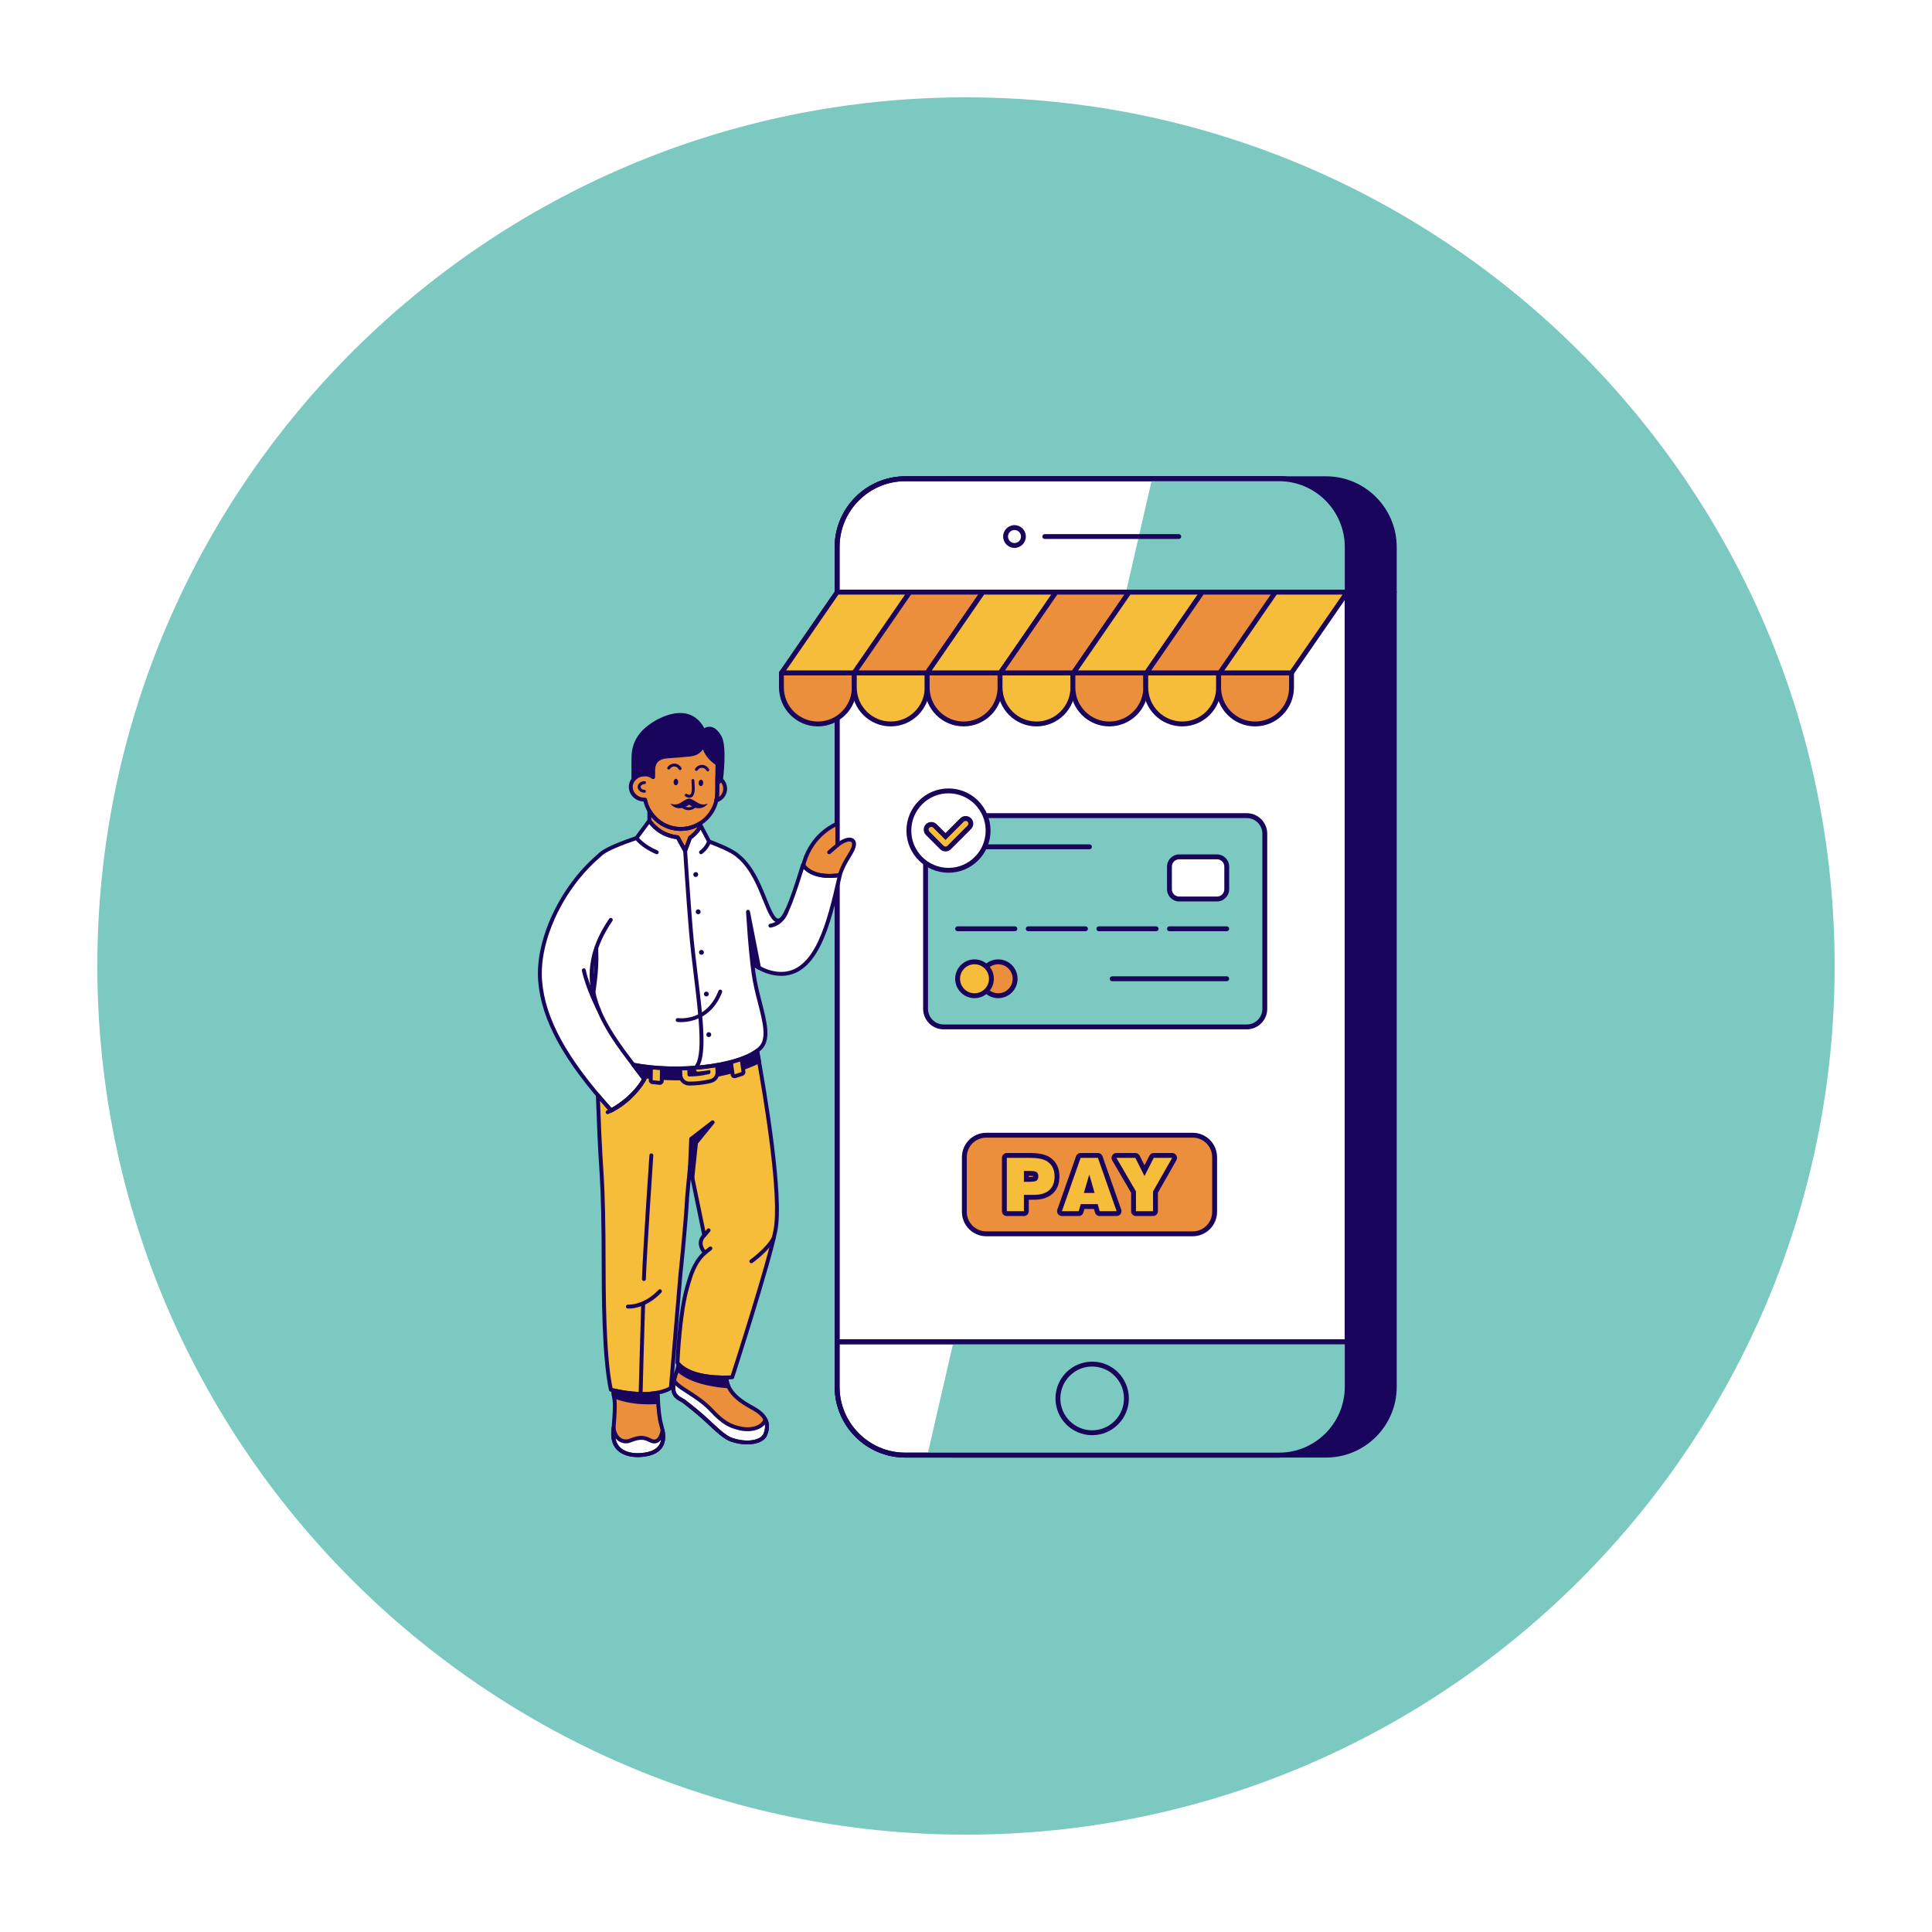 <svg xmlns="http://www.w3.org/2000/svg" xmlns:xlink="http://www.w3.org/1999/xlink" width="500" zoomAndPan="magnify" viewBox="0 0 375 375" height="500" preserveAspectRatio="xMidYMid meet" version="1.0"><defs><clipPath id="0527bea488"><path d="M 18.895 18.895 L 356.395 18.895 L 356.395 356.395 L 18.895 356.395 Z M 18.895 18.895 " clip-rule="nonzero"/></clipPath><clipPath id="77489b49c7"><path d="M 171 92.43 L 271 92.43 L 271 282.93 L 171 282.93 Z M 171 92.43 " clip-rule="nonzero"/></clipPath><clipPath id="722fffe53e"><path d="M 171 92.43 L 271.09 92.43 L 271.09 282.93 L 171 282.93 Z M 171 92.43 " clip-rule="nonzero"/></clipPath><clipPath id="79d27db916"><path d="M 162 92.43 L 262 92.43 L 262 282.93 L 162 282.93 Z M 162 92.43 " clip-rule="nonzero"/></clipPath><clipPath id="a808e1e76a"><path d="M 162 92.43 L 262 92.43 L 262 115 L 162 115 Z M 162 92.43 " clip-rule="nonzero"/></clipPath><clipPath id="272c7ac166"><path d="M 162 92.43 L 262 92.43 L 262 116 L 162 116 Z M 162 92.43 " clip-rule="nonzero"/></clipPath><clipPath id="2921305b0d"><path d="M 162 260 L 262 260 L 262 282.93 L 162 282.93 Z M 162 260 " clip-rule="nonzero"/></clipPath><clipPath id="d21676a0b5"><path d="M 162 259 L 262 259 L 262 282.93 L 162 282.93 Z M 162 259 " clip-rule="nonzero"/></clipPath><clipPath id="6cc87c07bf"><path d="M 218 92.43 L 262 92.43 L 262 115 L 218 115 Z M 218 92.43 " clip-rule="nonzero"/></clipPath><clipPath id="8a726a7ecb"><path d="M 180 260 L 262 260 L 262 282.93 L 180 282.93 Z M 180 260 " clip-rule="nonzero"/></clipPath><clipPath id="cf1e96f635"><path d="M 162 92.43 L 262 92.43 L 262 116 L 162 116 Z M 162 92.43 " clip-rule="nonzero"/></clipPath><clipPath id="13e50e6d66"><path d="M 162 259 L 262 259 L 262 282.93 L 162 282.93 Z M 162 259 " clip-rule="nonzero"/></clipPath><clipPath id="c570849d83"><path d="M 119 267 L 129 267 L 129 282.93 L 119 282.93 Z M 119 267 " clip-rule="nonzero"/></clipPath><clipPath id="b9c29b1c87"><path d="M 119 277 L 129 277 L 129 282.93 L 119 282.93 Z M 119 277 " clip-rule="nonzero"/></clipPath><clipPath id="64415395b9"><path d="M 118 269 L 130 269 L 130 282.93 L 118 282.93 Z M 118 269 " clip-rule="nonzero"/></clipPath><clipPath id="4dc798e871"><path d="M 118 276 L 130 276 L 130 282.93 L 118 282.93 Z M 118 276 " clip-rule="nonzero"/></clipPath><clipPath id="ea7bc8f75b"><path d="M 261 114 L 271.09 114 L 271.09 116 L 261 116 Z M 261 114 " clip-rule="nonzero"/></clipPath></defs><rect x="-37.5" width="450" fill="#ffffff" y="-37.5" height="450" fill-opacity="1"/><rect x="-37.5" width="450" fill="#ffffff" y="-37.5" height="450" fill-opacity="1"/><g clip-path="url(#0527bea488)"><path fill="#7bc9c0" d="M 187.496 18.895 C 94.523 18.895 18.895 94.523 18.895 187.496 C 18.895 280.469 94.523 356.102 187.496 356.102 C 280.469 356.102 356.102 280.469 356.102 187.496 C 356.102 94.523 280.469 18.895 187.496 18.895 " fill-opacity="1" fill-rule="nonzero"/></g><g clip-path="url(#77489b49c7)"><path fill="#19055b" d="M 257.328 282.434 L 184.922 282.434 C 177.578 282.434 171.621 276.465 171.621 269.102 L 171.621 106.258 C 171.621 98.895 177.578 92.926 184.922 92.926 L 257.328 92.926 C 264.676 92.926 270.629 98.895 270.629 106.258 L 270.629 269.102 C 270.629 276.465 264.676 282.434 257.328 282.434 Z M 257.328 282.434 " fill-opacity="1" fill-rule="nonzero"/></g><g clip-path="url(#722fffe53e)"><path fill="#19055b" d="M 257.395 282.91 L 184.855 282.91 C 177.297 282.91 171.148 276.746 171.148 269.168 L 171.148 106.191 C 171.148 98.617 177.297 92.453 184.855 92.453 L 257.395 92.453 C 264.953 92.453 271.102 98.617 271.102 106.191 L 271.102 269.168 C 271.102 276.746 264.953 282.91 257.395 282.91 Z M 184.855 93.398 C 177.82 93.398 172.094 99.137 172.094 106.191 L 172.094 269.168 C 172.094 276.223 177.82 281.961 184.855 281.961 L 257.395 281.961 C 264.434 281.961 270.156 276.223 270.156 269.168 L 270.156 106.191 C 270.156 99.137 264.434 93.398 257.395 93.398 Z M 184.855 93.398 " fill-opacity="1" fill-rule="nonzero"/></g><g clip-path="url(#79d27db916)"><path fill="#ffffff" d="M 248.191 282.434 L 175.785 282.434 C 168.441 282.434 162.484 276.465 162.484 269.102 L 162.484 106.258 C 162.484 98.895 168.441 92.926 175.785 92.926 L 248.191 92.926 C 255.539 92.926 261.496 98.895 261.496 106.258 L 261.496 269.102 C 261.496 276.465 255.539 282.434 248.191 282.434 Z M 248.191 282.434 " fill-opacity="1" fill-rule="nonzero"/><path fill="#19055b" d="M 248.258 282.91 L 175.719 282.91 C 168.16 282.91 162.012 276.746 162.012 269.168 L 162.012 106.191 C 162.012 98.617 168.16 92.453 175.719 92.453 L 248.258 92.453 C 255.816 92.453 261.969 98.617 261.969 106.191 L 261.969 269.168 C 261.969 276.746 255.816 282.91 248.258 282.91 Z M 175.719 93.398 C 168.684 93.398 162.957 99.137 162.957 106.191 L 162.957 269.168 C 162.957 276.223 168.684 281.961 175.719 281.961 L 248.258 281.961 C 255.297 281.961 261.023 276.223 261.023 269.168 L 261.023 106.191 C 261.023 99.137 255.297 93.398 248.258 93.398 Z M 175.719 93.398 " fill-opacity="1" fill-rule="nonzero"/></g><g clip-path="url(#a808e1e76a)"><path fill="#ffffff" d="M 261.496 106.191 C 261.496 98.867 255.57 92.926 248.258 92.926 L 175.719 92.926 C 168.41 92.926 162.484 98.867 162.484 106.191 L 162.484 114.934 L 261.496 114.934 Z M 261.496 106.191 " fill-opacity="1" fill-rule="nonzero"/></g><g clip-path="url(#272c7ac166)"><path fill="#19055b" d="M 261.496 115.406 L 162.484 115.406 C 162.223 115.406 162.012 115.195 162.012 114.934 L 162.012 106.191 C 162.012 98.617 168.16 92.453 175.719 92.453 L 248.258 92.453 C 255.816 92.453 261.969 98.617 261.969 106.191 L 261.969 114.934 C 261.969 115.195 261.754 115.406 261.496 115.406 Z M 162.957 114.461 L 261.023 114.461 L 261.023 106.191 C 261.023 99.137 255.297 93.398 248.258 93.398 L 175.719 93.398 C 168.684 93.398 162.957 99.137 162.957 106.191 Z M 162.957 114.461 " fill-opacity="1" fill-rule="nonzero"/></g><g clip-path="url(#2921305b0d)"><path fill="#ffffff" d="M 162.484 260.43 L 162.484 269.168 C 162.484 276.496 168.41 282.434 175.719 282.434 L 248.258 282.434 C 255.57 282.434 261.496 276.496 261.496 269.168 L 261.496 260.43 Z M 162.484 260.43 " fill-opacity="1" fill-rule="nonzero"/></g><g clip-path="url(#d21676a0b5)"><path fill="#19055b" d="M 248.258 282.91 L 175.719 282.91 C 168.16 282.91 162.012 276.746 162.012 269.168 L 162.012 260.43 C 162.012 260.168 162.223 259.957 162.484 259.957 L 261.496 259.957 C 261.754 259.957 261.969 260.168 261.969 260.43 L 261.969 269.168 C 261.969 276.746 255.816 282.91 248.258 282.91 Z M 162.957 260.902 L 162.957 269.168 C 162.957 276.223 168.684 281.961 175.719 281.961 L 248.258 281.961 C 255.297 281.961 261.023 276.223 261.023 269.168 L 261.023 260.902 Z M 162.957 260.902 " fill-opacity="1" fill-rule="nonzero"/></g><g clip-path="url(#6cc87c07bf)"><path fill="#7bc9c0" d="M 261.496 106.191 C 261.496 98.867 255.57 92.926 248.258 92.926 L 223.617 92.926 L 218.551 114.934 L 261.496 114.934 Z M 261.496 106.191 " fill-opacity="1" fill-rule="nonzero"/></g><g clip-path="url(#8a726a7ecb)"><path fill="#7bc9c0" d="M 248.258 282.434 C 255.57 282.434 261.496 276.496 261.496 269.168 L 261.496 260.43 L 185.074 260.43 L 180.012 282.434 Z M 248.258 282.434 " fill-opacity="1" fill-rule="nonzero"/></g><g clip-path="url(#cf1e96f635)"><path fill="#19055b" d="M 261.496 115.406 L 162.484 115.406 C 162.223 115.406 162.012 115.195 162.012 114.934 L 162.012 106.191 C 162.012 98.617 168.16 92.453 175.719 92.453 L 248.258 92.453 C 255.816 92.453 261.969 98.617 261.969 106.191 L 261.969 114.934 C 261.969 115.195 261.754 115.406 261.496 115.406 Z M 162.957 114.461 L 261.023 114.461 L 261.023 106.191 C 261.023 99.137 255.297 93.398 248.258 93.398 L 175.719 93.398 C 168.684 93.398 162.957 99.137 162.957 106.191 Z M 162.957 114.461 " fill-opacity="1" fill-rule="nonzero"/></g><g clip-path="url(#13e50e6d66)"><path fill="#19055b" d="M 248.258 282.91 L 175.719 282.91 C 168.16 282.91 162.012 276.746 162.012 269.168 L 162.012 260.43 C 162.012 260.168 162.223 259.957 162.484 259.957 L 261.496 259.957 C 261.754 259.957 261.969 260.168 261.969 260.43 L 261.969 269.168 C 261.969 276.746 255.816 282.91 248.258 282.91 Z M 162.957 260.902 L 162.957 269.168 C 162.957 276.223 168.684 281.961 175.719 281.961 L 248.258 281.961 C 255.297 281.961 261.023 276.223 261.023 269.168 L 261.023 260.902 Z M 162.957 260.902 " fill-opacity="1" fill-rule="nonzero"/></g><path fill="#19055b" d="M 196.914 106.348 C 195.699 106.348 194.711 105.359 194.711 104.141 C 194.711 102.922 195.699 101.93 196.914 101.93 C 198.129 101.93 199.117 102.922 199.117 104.141 C 199.117 105.359 198.129 106.348 196.914 106.348 Z M 196.914 102.879 C 196.219 102.879 195.656 103.445 195.656 104.141 C 195.656 104.836 196.219 105.402 196.914 105.402 C 197.605 105.402 198.172 104.836 198.172 104.141 C 198.172 103.445 197.605 102.879 196.914 102.879 Z M 196.914 102.879 " fill-opacity="1" fill-rule="nonzero"/><path fill="#19055b" d="M 211.988 278.57 C 208.062 278.57 204.867 275.367 204.867 271.434 C 204.867 267.496 208.062 264.293 211.988 264.293 C 215.918 264.293 219.109 267.496 219.109 271.434 C 219.109 275.367 215.918 278.57 211.988 278.57 Z M 211.988 265.242 C 208.586 265.242 205.812 268.02 205.812 271.434 C 205.812 274.844 208.586 277.621 211.988 277.621 C 215.395 277.621 218.164 274.844 218.164 271.434 C 218.164 268.02 215.395 265.242 211.988 265.242 Z M 211.988 265.242 " fill-opacity="1" fill-rule="nonzero"/><path fill="#19055b" d="M 228.797 104.613 L 202.785 104.613 C 202.523 104.613 202.312 104.402 202.312 104.141 C 202.312 103.879 202.523 103.668 202.785 103.668 L 228.797 103.668 C 229.059 103.668 229.27 103.879 229.27 104.141 C 229.27 104.402 229.059 104.613 228.797 104.613 Z M 228.797 104.613 " fill-opacity="1" fill-rule="nonzero"/><path fill="#19055b" d="M 261.496 260.902 L 162.484 260.902 C 162.223 260.902 162.012 260.691 162.012 260.43 L 162.012 114.934 C 162.012 114.672 162.223 114.461 162.484 114.461 L 261.496 114.461 C 261.754 114.461 261.969 114.672 261.969 114.934 L 261.969 260.43 C 261.969 260.691 261.754 260.902 261.496 260.902 Z M 162.957 259.957 L 261.023 259.957 L 261.023 115.406 L 162.957 115.406 Z M 162.957 259.957 " fill-opacity="1" fill-rule="nonzero"/><g clip-path="url(#c570849d83)"><path fill="#ec8f3c" d="M 123.777 267.852 C 124.973 267.852 127.422 268.262 127.637 270.676 C 127.766 272.16 127.801 274.637 128.348 276.59 C 128.84 278.344 129.828 282.215 124.004 282.438 C 122.281 282.5 118.613 281.977 119.047 277.629 C 119.047 277.629 119.496 273.152 119.273 271.684 C 119.051 270.219 118.105 267.844 123.777 267.852 Z M 123.777 267.852 " fill-opacity="1" fill-rule="nonzero"/></g><path fill="#19055b" d="M 127.738 272.141 C 127.703 271.598 127.672 271.094 127.637 270.676 C 127.422 268.262 124.973 267.852 123.777 267.852 C 118.926 267.844 118.918 269.582 119.156 271 C 120.641 271.621 123.508 272.449 127.738 272.141 Z M 127.738 272.141 " fill-opacity="1" fill-rule="nonzero"/><path fill="#19055b" d="M 125.914 272.586 C 122.711 272.586 120.43 271.945 119.008 271.352 C 118.891 271.301 118.805 271.191 118.781 271.062 C 118.652 270.301 118.605 269.43 119.203 268.723 C 119.914 267.879 121.398 267.473 123.75 267.473 C 123.758 267.473 123.77 267.473 123.777 267.473 C 125.691 267.473 127.805 268.309 128.012 270.645 C 128.043 270.984 128.066 271.383 128.094 271.812 L 128.113 272.117 C 128.129 272.324 127.973 272.504 127.766 272.52 C 127.117 272.566 126.5 272.586 125.914 272.586 Z M 119.496 270.73 C 120.844 271.262 123.488 272.012 127.336 271.785 C 127.309 271.391 127.285 271.027 127.258 270.711 C 127.055 268.414 124.543 268.23 123.777 268.23 C 121.676 268.234 120.332 268.555 119.777 269.211 C 119.441 269.609 119.41 270.109 119.496 270.73 Z M 119.496 270.73 " fill-opacity="1" fill-rule="nonzero"/><path fill="#ec8f3c" d="M 140.949 266.195 C 140.844 268.301 141.203 270.574 145.57 272.992 C 146.922 273.742 149.855 275.152 148.555 278.406 C 147.934 279.953 145.027 280.484 141.984 279.445 C 140.629 278.984 139.094 277.461 137.449 275.938 C 136.348 274.922 135.594 274.215 132.867 272.086 C 131.641 271.129 129.566 271.258 131.402 266.039 C 131.809 264.879 132.336 260.625 133.941 261.051 C 133.941 261.051 141.039 264.324 140.949 266.195 Z M 140.949 266.195 " fill-opacity="1" fill-rule="nonzero"/><path fill="#19055b" d="M 140.949 266.195 C 141.039 264.324 133.941 261.051 133.941 261.051 C 132.742 260.734 132.148 263.016 131.754 264.68 C 131.719 265.238 131.695 265.68 131.68 265.969 C 132.867 267.035 135.59 268.652 141.395 269.086 C 140.953 268.09 140.902 267.125 140.949 266.195 Z M 140.949 266.195 " fill-opacity="1" fill-rule="nonzero"/><path fill="#19055b" d="M 141.395 269.465 C 141.383 269.465 141.375 269.465 141.367 269.465 C 135.625 269.035 132.793 267.48 131.43 266.25 C 131.344 266.176 131.297 266.062 131.305 265.949 C 131.316 265.66 131.34 265.219 131.375 264.656 C 131.375 264.633 131.379 264.613 131.383 264.59 C 131.77 262.973 132.219 261.348 133.105 260.816 C 133.391 260.645 133.715 260.598 134.039 260.684 C 134.059 260.688 134.078 260.695 134.098 260.703 C 135.324 261.27 141.422 264.191 141.324 266.211 C 141.285 267.008 141.305 267.953 141.738 268.934 C 141.793 269.055 141.781 269.195 141.703 269.305 C 141.633 269.406 141.516 269.465 141.395 269.465 Z M 132.066 265.805 C 133.156 266.723 135.648 268.18 140.828 268.66 C 140.543 267.754 140.535 266.906 140.57 266.176 C 140.625 265.066 136.664 262.727 133.816 261.41 C 133.699 261.383 133.598 261.402 133.492 261.465 C 132.812 261.875 132.352 263.785 132.129 264.734 C 132.102 265.172 132.082 265.531 132.066 265.805 Z M 140.949 266.195 L 140.953 266.195 Z M 140.949 266.195 " fill-opacity="1" fill-rule="nonzero"/><path fill="#f6bd3b" d="M 146.414 201.062 C 146.414 201.062 152.184 230.562 150.496 238.906 C 149.133 245.648 142.121 267.324 142.121 267.324 C 142.121 267.324 134.285 268.043 131.496 264.535 C 131.496 264.535 131.859 255.09 133.391 249.844 C 133.918 248.039 134.621 245.102 136.828 243.152 C 136.828 243.152 135.078 241.398 136.695 239.777 L 128.789 201.516 Z M 146.414 201.062 " fill-opacity="1" fill-rule="nonzero"/><path fill="#f6bd3b" d="M 115.707 201.227 C 115.707 201.227 116.074 216.883 116.617 225.328 C 116.855 229.074 117.051 231.891 117.145 240.336 C 117.207 246.5 116.949 262.203 118.57 269.738 C 118.57 269.738 126.004 271.816 130.215 269.414 L 132.086 247.156 C 132.086 247.156 133.059 238.258 133.383 232.215 L 136.301 200.902 Z M 115.707 201.227 " fill-opacity="1" fill-rule="nonzero"/><path fill="#ec8f3c" d="M 130.996 166.648 C 133.73 166.648 135.949 164.426 135.949 161.684 L 135.949 149.91 C 135.949 149.512 135.629 149.188 135.234 149.188 L 126.754 149.188 C 126.359 149.188 126.039 149.512 126.039 149.91 L 126.039 161.684 C 126.039 164.426 128.258 166.648 130.996 166.648 Z M 130.996 166.648 " fill-opacity="1" fill-rule="nonzero"/><path fill="#ec8f3c" d="M 132.051 160.902 C 135.953 160.953 139.16 157.824 139.215 153.914 L 139.262 148.621 C 139.316 144.707 136.195 141.492 132.289 141.438 C 128.387 141.383 125.176 144.512 125.125 148.426 L 125.078 153.719 C 125.023 157.633 128.145 160.848 132.051 160.902 Z M 132.051 160.902 " fill-opacity="1" fill-rule="nonzero"/><path fill="#ec8f3c" d="M 138.133 150.617 C 138.484 150.621 138.824 150.688 139.148 150.82 C 139.473 150.949 139.754 151.129 140 151.363 C 140.246 151.602 140.434 151.867 140.566 152.172 C 140.695 152.477 140.758 152.793 140.754 153.117 C 140.75 153.445 140.68 153.758 140.539 154.059 C 140.402 154.359 140.207 154.625 139.953 154.852 C 139.703 155.078 139.414 155.254 139.086 155.375 C 138.758 155.496 138.418 155.551 138.066 155.547 C 137.715 155.543 137.379 155.477 137.055 155.348 C 136.73 155.215 136.445 155.035 136.199 154.801 C 135.953 154.566 135.766 154.297 135.637 153.992 C 135.504 153.688 135.441 153.371 135.445 153.047 C 135.449 152.719 135.523 152.406 135.66 152.105 C 135.801 151.805 135.996 151.543 136.246 151.312 C 136.5 151.086 136.789 150.91 137.117 150.793 C 137.441 150.672 137.781 150.613 138.133 150.617 Z M 138.133 150.617 " fill-opacity="1" fill-rule="nonzero"/><path fill="#19055b" d="M 133.828 154.84 C 133.602 154.84 133.344 154.762 133.059 154.605 C 132.922 154.527 132.871 154.355 132.945 154.219 C 133.023 154.082 133.195 154.031 133.332 154.105 C 133.539 154.223 133.816 154.336 133.977 154.234 C 134.375 153.98 134.281 152.645 134.234 152.008 C 134.219 151.797 134.207 151.617 134.207 151.492 C 134.207 151.336 134.336 151.211 134.492 151.211 C 134.648 151.211 134.773 151.336 134.773 151.492 C 134.773 151.605 134.785 151.773 134.801 151.965 C 134.867 152.887 134.965 154.277 134.285 154.711 C 134.148 154.797 133.996 154.84 133.828 154.84 Z M 133.828 154.84 " fill-opacity="1" fill-rule="nonzero"/><path fill="#19055b" d="M 136.07 151.34 C 136.195 151.344 136.297 151.406 136.379 151.531 C 136.461 151.656 136.5 151.809 136.496 151.98 C 136.488 152.152 136.441 152.297 136.348 152.414 C 136.258 152.535 136.152 152.594 136.027 152.586 C 135.906 152.582 135.805 152.52 135.719 152.395 C 135.637 152.27 135.598 152.121 135.605 151.949 C 135.613 151.773 135.66 151.629 135.75 151.512 C 135.844 151.391 135.949 151.336 136.07 151.34 Z M 136.07 151.34 " fill-opacity="1" fill-rule="nonzero"/><path fill="#19055b" d="M 131.211 151.168 C 131.332 151.172 131.434 151.234 131.52 151.359 C 131.602 151.484 131.637 151.633 131.633 151.809 C 131.625 151.98 131.578 152.125 131.488 152.242 C 131.395 152.363 131.289 152.418 131.164 152.414 C 131.043 152.41 130.941 152.348 130.859 152.223 C 130.773 152.098 130.738 151.949 130.742 151.777 C 130.75 151.602 130.797 151.457 130.891 151.34 C 130.98 151.219 131.086 151.164 131.211 151.168 Z M 131.211 151.168 " fill-opacity="1" fill-rule="nonzero"/><path fill="#19055b" d="M 132.008 149.473 C 131.902 149.473 131.805 149.418 131.754 149.32 C 131.586 148.996 131.273 148.797 130.918 148.777 C 130.566 148.762 130.234 148.934 130.039 149.238 C 129.953 149.371 129.777 149.406 129.645 149.324 C 129.512 149.238 129.477 149.062 129.562 148.93 C 129.863 148.461 130.398 148.184 130.945 148.211 C 131.496 148.238 132 148.562 132.258 149.059 C 132.332 149.199 132.277 149.367 132.137 149.441 C 132.094 149.465 132.051 149.473 132.008 149.473 Z M 132.008 149.473 " fill-opacity="1" fill-rule="nonzero"/><path fill="#19055b" d="M 133.652 157.254 C 133.586 157.254 133.52 157.254 133.453 157.246 C 132.965 157.199 132.512 156.973 132.176 156.613 C 132.07 156.5 132.074 156.32 132.188 156.211 C 132.301 156.105 132.48 156.109 132.59 156.227 C 132.832 156.484 133.16 156.645 133.508 156.68 C 133.945 156.727 134.371 156.566 134.688 156.254 C 134.797 156.145 134.977 156.145 135.086 156.254 C 135.199 156.367 135.199 156.547 135.086 156.656 C 134.699 157.043 134.188 157.254 133.652 157.254 Z M 133.652 157.254 " fill-opacity="1" fill-rule="nonzero"/><path fill="#19055b" d="M 137.383 149.73 C 137.277 149.73 137.18 149.676 137.129 149.578 C 136.961 149.254 136.648 149.051 136.293 149.035 C 135.938 149.016 135.609 149.191 135.41 149.496 C 135.328 149.625 135.152 149.664 135.02 149.578 C 134.887 149.492 134.852 149.316 134.938 149.188 C 135.238 148.715 135.773 148.441 136.32 148.469 C 136.871 148.492 137.375 148.816 137.633 149.316 C 137.703 149.453 137.652 149.625 137.512 149.699 C 137.469 149.719 137.426 149.73 137.383 149.73 Z M 137.383 149.73 " fill-opacity="1" fill-rule="nonzero"/><path fill="#19055b" d="M 133.91 155.051 C 133.492 154.953 132.988 155.258 132.285 155.703 C 131.797 156.012 131.246 156.348 130.121 155.984 C 130.121 155.984 131.387 157.848 133.742 156.203 C 134.309 155.809 134.324 155.145 133.91 155.051 Z M 133.91 155.051 " fill-opacity="1" fill-rule="nonzero"/><path fill="#19055b" d="M 133.602 155.051 C 134.023 154.953 134.527 155.258 135.23 155.703 C 135.719 156.012 136.266 156.348 137.391 155.984 C 137.391 155.984 136.129 157.848 133.773 156.203 C 133.207 155.809 133.191 155.145 133.602 155.051 Z M 133.602 155.051 " fill-opacity="1" fill-rule="nonzero"/><path fill="#ec8f3c" d="M 155.859 168.254 C 155.859 168.254 156.742 162.535 162.523 159.852 L 162.523 164.051 C 162.523 164.051 163.898 162.871 165.023 162.969 C 165.629 163.023 166.238 163.598 165.238 165.395 C 164.328 167.031 163.293 168.082 162.301 172.281 L 156.379 171.055 Z M 155.859 168.254 " fill-opacity="1" fill-rule="nonzero"/><path fill="#19055b" d="M 136.57 141.914 C 136.57 141.914 138.152 140.262 139.723 143.125 C 140.766 145.027 139.949 151.332 139.949 151.332 L 139.254 152.062 L 139.273 148.223 C 139.273 148.223 136.754 146.828 136.516 144.113 C 136.516 144.113 136.418 146.18 133.949 146.449 C 132.984 146.555 131.051 146.723 130.082 146.777 C 129.004 146.836 126.875 146.879 126.785 149.41 C 126.762 150.047 126.785 151.965 126.785 151.965 L 122.953 152.527 C 122.953 152.527 122.906 147.578 122.977 146.512 C 123.094 144.652 123.832 142.352 127.16 140.336 C 129.039 139.199 134.172 136.805 136.57 141.914 Z M 136.57 141.914 " fill-opacity="1" fill-rule="nonzero"/><path fill="#ec8f3c" d="M 125.125 150.281 C 125.477 150.285 125.812 150.352 126.137 150.484 C 126.461 150.613 126.746 150.793 126.992 151.027 C 127.238 151.266 127.426 151.531 127.555 151.836 C 127.688 152.141 127.75 152.457 127.746 152.781 C 127.742 153.109 127.668 153.422 127.531 153.723 C 127.391 154.023 127.195 154.289 126.945 154.516 C 126.691 154.742 126.402 154.918 126.074 155.039 C 125.75 155.16 125.41 155.215 125.059 155.211 C 124.703 155.207 124.367 155.141 124.043 155.012 C 123.719 154.879 123.434 154.699 123.188 154.465 C 122.945 154.23 122.754 153.961 122.625 153.656 C 122.496 153.352 122.43 153.035 122.438 152.711 C 122.441 152.383 122.512 152.07 122.652 151.77 C 122.789 151.469 122.984 151.207 123.238 150.977 C 123.488 150.75 123.777 150.574 124.105 150.457 C 124.434 150.336 124.773 150.277 125.125 150.281 Z M 125.125 150.281 " fill-opacity="1" fill-rule="nonzero"/><path fill="#19055b" d="M 125.098 153.867 C 125.094 153.867 125.094 153.867 125.094 153.867 C 124.703 153.863 124.363 153.73 124.113 153.492 C 123.957 153.34 123.77 153.086 123.773 152.73 C 123.785 152.109 124.367 151.625 125.102 151.625 C 125.258 151.625 125.383 151.75 125.383 151.906 C 125.383 152.066 125.258 152.191 125.102 152.191 C 124.688 152.191 124.348 152.438 124.34 152.738 C 124.34 152.859 124.395 152.977 124.504 153.078 C 124.648 153.219 124.855 153.297 125.082 153.301 C 125.238 153.301 125.371 153.43 125.371 153.59 C 125.371 153.742 125.25 153.867 125.098 153.867 Z M 125.098 153.867 " fill-opacity="1" fill-rule="nonzero"/><path fill="#ffffff" d="M 148.523 275.457 C 148.523 276.391 146.613 278.129 143.066 277.109 C 141.621 276.695 140.34 276.133 138.098 273.73 C 135.336 270.773 131.707 269.539 130.84 267.984 C 130.152 271.242 131.82 271.27 132.867 272.086 C 135.594 274.215 136.348 274.922 137.449 275.938 C 139.094 277.461 140.629 278.984 141.984 279.445 C 145.027 280.484 147.934 279.953 148.555 278.406 C 149.043 277.18 148.934 276.215 148.531 275.449 Z M 148.523 275.457 " fill-opacity="1" fill-rule="nonzero"/><g clip-path="url(#b9c29b1c87)"><path fill="#ffffff" d="M 128.602 277.652 C 128.602 277.652 128.203 280.508 126.316 279.621 C 125.398 279.188 124.609 278.664 122.254 279.629 C 121.32 280.016 119.453 279.75 119.09 277.156 C 119.066 277.449 119.047 277.629 119.047 277.629 C 118.613 281.977 122.281 282.5 124.004 282.438 C 128.828 282.254 128.977 279.566 128.609 277.652 Z M 128.602 277.652 " fill-opacity="1" fill-rule="nonzero"/></g><path fill="#19055b" d="M 133.926 226.375 L 134.164 221.039 L 138.324 217.836 L 135.102 221.809 L 134.387 228.59 " fill-opacity="1" fill-rule="nonzero"/><path fill="#19055b" d="M 134.387 228.969 C 134.371 228.969 134.359 228.969 134.344 228.965 C 134.137 228.945 133.988 228.758 134.008 228.551 L 134.211 226.625 C 134.137 226.707 134.023 226.758 133.91 226.754 C 133.703 226.746 133.539 226.566 133.551 226.359 L 133.785 221.02 C 133.789 220.91 133.844 220.805 133.934 220.738 L 138.094 217.535 C 138.246 217.418 138.461 217.434 138.594 217.57 C 138.73 217.707 138.738 217.926 138.617 218.074 L 135.465 221.961 L 134.762 228.629 C 134.742 228.824 134.578 228.969 134.387 228.969 Z M 134.531 221.23 L 134.355 225.27 L 134.723 221.766 C 134.73 221.695 134.762 221.625 134.805 221.566 L 135.992 220.109 Z M 134.531 221.23 " fill-opacity="1" fill-rule="nonzero"/><path fill="#19055b" d="M 147.324 206.008 C 147.191 205.25 147.066 204.562 146.957 203.957 C 142.336 207.398 129.738 208.336 121.719 206.398 C 122.316 207.148 122.953 207.914 123.625 208.695 C 136.211 210.656 144.367 207.484 147.324 206.008 Z M 147.324 206.008 " fill-opacity="1" fill-rule="nonzero"/><path fill="#19055b" d="M 131.418 209.695 C 129.031 209.695 126.41 209.512 123.566 209.07 C 123.477 209.055 123.395 209.012 123.336 208.941 C 122.645 208.137 122.004 207.359 121.422 206.637 C 121.324 206.512 121.312 206.332 121.398 206.195 C 121.484 206.059 121.648 205.992 121.809 206.031 C 130.086 208.031 142.434 206.852 146.73 203.652 C 146.836 203.574 146.973 203.555 147.094 203.605 C 147.215 203.652 147.305 203.758 147.328 203.887 C 147.438 204.496 147.562 205.184 147.699 205.941 C 147.727 206.109 147.645 206.273 147.496 206.348 C 145.195 207.496 139.707 209.695 131.418 209.695 Z M 123.82 208.344 C 135.891 210.191 143.82 207.281 146.902 205.793 C 146.828 205.371 146.758 204.973 146.688 204.602 C 141.664 207.836 130.25 208.52 122.695 207.004 C 123.051 207.438 123.43 207.883 123.82 208.344 Z M 123.82 208.344 " fill-opacity="1" fill-rule="nonzero"/><path fill="#f6bd3b" d="M 128.035 210.191 C 127.578 210.148 127.109 210.102 126.641 210.047 C 126.445 210.023 126.301 209.859 126.305 209.664 L 126.344 206.828 C 126.348 206.723 126.395 206.621 126.473 206.551 C 126.543 206.488 126.633 206.457 126.723 206.457 C 126.738 206.457 126.75 206.457 126.766 206.457 C 127.219 206.508 127.68 206.551 128.141 206.59 C 128.34 206.605 128.492 206.773 128.488 206.973 L 128.449 209.82 C 128.445 209.926 128.402 210.023 128.324 210.094 C 128.254 210.156 128.164 210.191 128.07 210.191 C 128.059 210.191 128.047 210.191 128.035 210.191 Z M 128.035 210.191 " fill-opacity="1" fill-rule="nonzero"/><path fill="#19055b" d="M 126.723 206.836 C 127.18 206.887 127.645 206.93 128.113 206.969 L 128.07 209.812 C 127.613 209.773 127.152 209.723 126.684 209.672 L 126.723 206.836 M 126.723 206.078 C 126.539 206.078 126.363 206.145 126.223 206.266 C 126.062 206.406 125.969 206.609 125.969 206.824 L 125.926 209.66 C 125.922 210.047 126.211 210.379 126.594 210.422 C 127.086 210.48 127.562 210.527 128.004 210.566 C 128.023 210.57 128.047 210.57 128.07 210.57 C 128.254 210.57 128.438 210.504 128.574 210.375 C 128.73 210.234 128.824 210.035 128.824 209.824 L 128.867 206.977 C 128.875 206.578 128.57 206.242 128.172 206.211 C 127.676 206.172 127.23 206.129 126.809 206.082 C 126.781 206.078 126.75 206.078 126.723 206.078 Z M 126.723 206.078 " fill-opacity="1" fill-rule="nonzero"/><path fill="#f6bd3b" d="M 142.578 208.902 C 142.508 208.902 142.438 208.883 142.375 208.844 C 142.281 208.785 142.219 208.688 142.203 208.578 L 141.832 205.922 C 141.805 205.738 141.918 205.562 142.094 205.508 C 142.559 205.363 143.004 205.211 143.418 205.051 C 143.461 205.035 143.508 205.023 143.555 205.023 C 143.621 205.023 143.688 205.043 143.746 205.078 C 143.844 205.137 143.914 205.238 143.93 205.352 L 144.305 208.027 C 144.328 208.207 144.223 208.375 144.055 208.438 C 143.59 208.602 143.145 208.75 142.688 208.887 C 142.652 208.898 142.613 208.902 142.578 208.902 Z M 142.578 208.902 " fill-opacity="1" fill-rule="nonzero"/><path fill="#19055b" d="M 143.555 205.406 L 143.93 208.078 C 143.508 208.227 143.059 208.379 142.578 208.523 L 142.207 205.867 C 142.676 205.723 143.129 205.57 143.555 205.406 M 143.555 204.645 C 143.461 204.645 143.371 204.664 143.281 204.695 C 142.879 204.852 142.441 205.004 141.984 205.145 C 141.629 205.254 141.406 205.605 141.457 205.973 L 141.828 208.629 C 141.859 208.848 141.984 209.043 142.172 209.164 C 142.293 209.242 142.434 209.281 142.578 209.281 C 142.652 209.281 142.727 209.27 142.797 209.25 C 143.262 209.109 143.711 208.961 144.18 208.793 C 144.52 208.676 144.727 208.332 144.676 207.973 L 144.305 205.301 C 144.27 205.07 144.137 204.867 143.938 204.75 C 143.82 204.68 143.688 204.645 143.555 204.645 Z M 143.555 204.645 " fill-opacity="1" fill-rule="nonzero"/><path fill="#f6bd3b" d="M 133.758 210.32 C 132.832 210.312 132.082 209.574 132.059 208.641 L 132.016 207.176 C 131.988 206.23 132.734 205.434 133.684 205.398 C 134.859 205.355 136.035 205.238 137.18 205.047 C 137.273 205.031 137.367 205.023 137.461 205.023 C 138.367 205.023 139.125 205.734 139.184 206.645 L 139.273 208.027 C 139.328 208.867 138.777 209.621 137.961 209.824 C 136.293 210.234 134.84 210.32 133.914 210.32 C 133.914 210.32 133.758 210.32 133.758 210.32 Z M 133.918 208.559 C 134.703 208.559 135.914 208.488 137.32 208.16 C 136.793 208.246 136.152 208.332 135.508 208.387 C 135.496 208.387 135.461 208.387 135.449 208.387 C 135.082 208.387 134.77 208.102 134.738 207.73 C 134.723 207.543 134.781 207.355 134.906 207.211 C 134.945 207.164 134.992 207.121 135.043 207.086 C 134.621 207.121 134.199 207.145 133.777 207.16 L 133.816 208.555 Z M 133.918 208.559 " fill-opacity="1" fill-rule="nonzero"/><path fill="#19055b" d="M 137.461 205.406 C 138.16 205.406 138.758 205.945 138.805 206.668 L 138.895 208.055 C 138.938 208.707 138.504 209.301 137.871 209.457 C 136.277 209.848 134.887 209.941 133.914 209.941 C 133.863 209.941 133.812 209.941 133.762 209.941 C 133.039 209.934 132.457 209.352 132.434 208.629 L 132.395 207.164 C 132.371 206.422 132.953 205.805 133.695 205.777 C 135.129 205.723 136.359 205.57 137.238 205.422 C 137.316 205.41 137.391 205.406 137.461 205.406 M 133.914 208.938 C 134.762 208.938 136.094 208.855 137.629 208.477 C 137.793 208.438 137.902 208.285 137.895 208.117 L 137.863 207.688 C 137.312 207.785 136.402 207.93 135.477 208.008 C 135.469 208.008 135.457 208.008 135.449 208.008 C 135.277 208.008 135.129 207.875 135.117 207.699 C 135.102 207.516 135.238 207.355 135.422 207.34 C 136.355 207.262 137.293 207.105 137.82 207.012 L 137.805 206.734 C 137.789 206.531 137.621 206.41 137.461 206.41 C 137.441 206.41 137.422 206.414 137.402 206.418 C 136.203 206.613 134.969 206.738 133.73 206.781 C 133.543 206.789 133.391 206.949 133.398 207.137 L 133.438 208.602 C 133.445 208.785 133.59 208.934 133.77 208.934 L 133.914 208.938 M 137.461 204.645 C 137.348 204.645 137.23 204.656 137.117 204.676 C 136.344 204.801 135.117 204.965 133.668 205.02 C 132.516 205.062 131.605 206.035 131.637 207.188 L 131.68 208.652 C 131.711 209.789 132.621 210.688 133.754 210.699 L 133.914 210.699 C 134.859 210.699 136.344 210.613 138.051 210.191 C 139.043 209.945 139.715 209.027 139.648 208.004 L 139.559 206.617 C 139.488 205.512 138.566 204.645 137.461 204.645 Z M 134.164 207.523 C 134.234 207.52 134.301 207.516 134.371 207.512 C 134.359 207.594 134.355 207.676 134.363 207.762 C 134.375 207.906 134.414 208.043 134.477 208.168 C 134.375 208.172 134.277 208.172 134.184 208.176 Z M 134.164 207.523 " fill-opacity="1" fill-rule="nonzero"/><path fill="#ffffff" d="M 146.27 188.941 C 144.797 178.16 145.359 168.371 143.328 166.195 C 142.465 165.27 139.695 164.109 137.637 163.332 L 135.949 160.141 C 135.75 161.336 133.941 162.598 133.941 162.598 L 132.984 165.129 L 131.535 162.516 C 127.703 162.125 126.039 159.285 126.039 159.285 L 123.543 162.652 C 121.129 163.473 118.039 164.641 116.797 165.602 C 111.992 169.336 116.312 176.988 115.707 187.828 C 115.359 194.105 113.18 200.742 115.676 203.48 C 120.578 208.859 142.176 208.535 147.527 203.48 C 150.164 200.988 147.094 194.977 146.27 188.941 Z M 146.27 188.941 " fill-opacity="1" fill-rule="nonzero"/><path fill="#ffffff" d="M 155.859 167.859 C 153.648 174.941 152.32 178.613 151.086 178.68 C 148.957 178.789 148.105 170.223 143.418 166.258 C 142.715 165.664 140.32 164.191 138.246 165.418 C 136.211 166.621 135.523 169.984 136.445 172.152 C 137.637 174.941 142.77 188.77 151.438 189.023 C 158.75 189.238 161.047 178.375 163.023 169.855 C 157.316 170.723 155.859 167.859 155.859 167.859 Z M 136.465 172.184 C 136.477 172.211 136.492 172.234 136.504 172.254 C 136.492 172.234 136.477 172.211 136.465 172.184 Z M 136.465 172.184 " fill-opacity="1" fill-rule="nonzero"/><path fill="#ffffff" d="M 122.078 217.035 C 120.793 217.035 119.523 216.539 118.664 215.586 C 109.684 205.629 105.422 197.848 104.84 190.355 C 104.234 182.578 109 172.328 116.141 166.195 C 117.469 165.055 125.152 170.254 120.082 176.504 C 108.762 190.453 118.273 200.344 124.98 209.375 C 126.312 211.168 126.664 214.883 124.781 216.203 C 123.98 216.766 123.027 217.035 122.078 217.035 Z M 122.078 217.035 " fill-opacity="1" fill-rule="nonzero"/><path fill="#f6bd3b" d="M 117.941 215.875 C 117.941 215.875 122.91 213.68 125.348 208.938 C 125.348 208.938 125.262 209.215 125.461 209.457 C 126.449 210.68 129.383 214.449 126.426 217.441 C 124.91 218.98 120.559 220.086 117.941 215.875 Z M 117.941 215.875 " fill-opacity="1" fill-rule="nonzero"/><path fill="#19055b" d="M 117.941 216.254 C 117.797 216.254 117.656 216.168 117.594 216.027 C 117.512 215.836 117.598 215.613 117.789 215.527 C 117.836 215.508 122.668 213.324 125.012 208.762 C 125.105 208.578 125.332 208.504 125.52 208.598 C 125.707 208.695 125.777 208.922 125.684 209.109 C 123.215 213.918 118.301 216.129 118.094 216.223 C 118.043 216.242 117.992 216.254 117.941 216.254 Z M 117.941 216.254 " fill-opacity="1" fill-rule="nonzero"/><path fill="#19055b" d="M 135.012 207.625 C 134.914 207.625 134.816 207.586 134.742 207.512 C 134.594 207.363 134.594 207.125 134.742 206.977 C 136.586 205.145 135.617 197.148 134.68 189.414 C 134.332 186.539 133.973 183.57 133.742 180.832 C 133.195 174.387 132.609 165.242 132.605 165.152 C 132.594 164.945 132.75 164.762 132.957 164.75 C 133.172 164.738 133.348 164.895 133.359 165.105 C 133.367 165.195 133.953 174.332 134.492 180.77 C 134.723 183.492 135.082 186.457 135.43 189.324 C 136.477 197.961 137.379 205.422 135.277 207.516 C 135.203 207.586 135.105 207.625 135.012 207.625 Z M 135.012 207.625 " fill-opacity="1" fill-rule="nonzero"/><path fill="#19055b" d="M 139.039 155.77 C 138.945 155.77 138.855 155.734 138.785 155.672 C 138.684 155.578 138.637 155.441 138.668 155.305 C 138.773 154.844 138.832 154.371 138.836 153.906 L 138.863 150.855 C 138.863 150.73 138.93 150.609 139.035 150.543 C 139.145 150.473 139.277 150.461 139.395 150.516 C 140.465 150.992 141.148 152.016 141.133 153.125 C 141.117 154.305 140.344 155.336 139.164 155.746 C 139.121 155.762 139.078 155.77 139.039 155.77 Z M 139.613 151.531 L 139.594 153.918 C 139.59 154.176 139.57 154.441 139.539 154.703 C 140.055 154.32 140.367 153.746 140.379 153.113 C 140.387 152.504 140.098 151.93 139.613 151.531 Z M 140.754 153.117 L 140.758 153.117 Z M 140.754 153.117 " fill-opacity="1" fill-rule="nonzero"/><path fill="#19055b" d="M 132.148 161.281 C 132.113 161.281 132.078 161.281 132.043 161.281 C 128.656 161.234 125.707 158.859 124.91 155.586 C 124.16 155.543 123.461 155.246 122.93 154.738 C 122.355 154.191 122.047 153.469 122.059 152.703 C 122.078 151.266 123.246 150.086 124.73 149.922 L 124.746 148.422 C 124.773 146.426 125.574 144.562 127 143.172 C 128.426 141.781 130.305 141.031 132.293 141.059 C 134.285 141.086 136.145 141.887 137.531 143.316 C 138.918 144.746 139.668 146.633 139.641 148.625 L 139.594 153.918 C 139.535 158 136.207 161.281 132.148 161.281 Z M 125.215 154.828 C 125.395 154.828 125.551 154.953 125.586 155.133 C 126.199 158.211 128.918 160.48 132.055 160.523 C 135.734 160.566 138.785 157.605 138.836 153.906 L 138.883 148.617 C 138.906 146.824 138.234 145.129 136.988 143.848 C 135.742 142.562 134.07 141.84 132.285 141.816 C 130.488 141.777 128.809 142.469 127.527 143.715 C 126.246 144.965 125.527 146.641 125.504 148.434 L 125.484 150.285 C 125.484 150.492 125.305 150.648 125.105 150.66 C 123.84 150.66 122.828 151.57 122.812 152.715 C 122.805 153.266 123.031 153.789 123.449 154.188 C 123.875 154.594 124.449 154.824 125.062 154.832 C 125.094 154.832 125.125 154.832 125.156 154.828 L 125.199 154.828 C 125.203 154.828 125.211 154.828 125.215 154.828 Z M 125.215 154.828 " fill-opacity="1" fill-rule="nonzero"/><path fill="#19055b" d="M 124.98 248.641 C 124.977 248.641 124.973 248.641 124.969 248.641 C 124.762 248.633 124.598 248.457 124.602 248.246 C 124.777 242.973 126.039 224.41 126.051 224.227 C 126.062 224.016 126.246 223.855 126.453 223.871 C 126.66 223.887 126.82 224.066 126.805 224.277 C 126.793 224.465 125.535 243.012 125.359 248.273 C 125.352 248.477 125.184 248.641 124.98 248.641 Z M 124.98 248.641 " fill-opacity="1" fill-rule="nonzero"/><path fill="#19055b" d="M 122.059 253.992 C 121.934 253.992 121.859 253.988 121.84 253.984 C 121.633 253.969 121.477 253.785 121.492 253.578 C 121.512 253.371 121.691 253.215 121.898 253.23 C 121.945 253.234 124.965 253.414 127.816 250.359 C 127.961 250.207 128.199 250.199 128.352 250.344 C 128.504 250.484 128.512 250.727 128.367 250.879 C 125.668 253.77 122.859 253.992 122.059 253.992 Z M 122.059 253.992 " fill-opacity="1" fill-rule="nonzero"/><path fill="#19055b" d="M 136.828 243.531 C 136.715 243.531 136.605 243.484 136.531 243.387 C 136.398 243.223 136.43 242.984 136.594 242.855 L 137.656 242.02 C 137.82 241.891 138.059 241.918 138.188 242.082 C 138.316 242.246 138.289 242.484 138.125 242.613 L 137.059 243.453 C 136.992 243.508 136.91 243.531 136.828 243.531 Z M 136.828 243.531 " fill-opacity="1" fill-rule="nonzero"/><path fill="#19055b" d="M 136.695 240.156 C 136.609 240.156 136.52 240.125 136.449 240.062 C 136.293 239.926 136.273 239.684 136.41 239.527 L 137.25 238.559 C 137.387 238.402 137.625 238.383 137.785 238.52 C 137.941 238.66 137.957 238.898 137.82 239.055 L 136.984 240.023 C 136.906 240.109 136.801 240.156 136.695 240.156 Z M 136.695 240.156 " fill-opacity="1" fill-rule="nonzero"/><path fill="#19055b" d="M 124.344 270.945 C 124.34 270.945 124.336 270.945 124.332 270.945 C 124.125 270.941 123.961 270.766 123.965 270.559 C 123.969 270.434 124.285 258.23 124.457 253.121 C 124.465 252.91 124.645 252.746 124.848 252.754 C 125.059 252.762 125.219 252.934 125.215 253.145 C 125.043 258.254 124.723 270.453 124.723 270.578 C 124.715 270.781 124.547 270.945 124.344 270.945 Z M 124.344 270.945 " fill-opacity="1" fill-rule="nonzero"/><path fill="#19055b" d="M 124.797 270.961 C 121.582 270.961 118.66 270.16 118.469 270.105 C 118.332 270.066 118.23 269.957 118.199 269.82 C 116.82 263.406 116.793 251.133 116.781 243.801 C 116.777 242.465 116.773 241.289 116.766 240.34 C 116.68 232.199 116.496 229.348 116.262 225.742 L 116.238 225.352 C 116.043 222.312 115.852 218.02 115.664 212.59 C 115.66 212.434 115.754 212.289 115.898 212.227 C 116.047 212.168 116.211 212.203 116.32 212.32 C 116.328 212.328 116.34 212.344 116.344 212.352 C 116.504 212.539 116.672 212.734 116.84 212.934 L 118.156 214.449 C 118.344 214.66 118.531 214.871 118.723 215.086 C 119.832 214.496 121.691 213.309 123.27 211.324 C 123.781 210.723 124.227 210.113 124.598 209.496 C 124.07 208.781 123.52 208.066 122.969 207.34 L 122.625 206.891 C 122.531 206.766 122.523 206.594 122.605 206.461 C 122.688 206.328 122.844 206.258 123 206.289 C 131.359 207.934 142.672 206.676 146.73 203.652 C 146.836 203.574 146.973 203.555 147.094 203.605 C 147.215 203.652 147.305 203.758 147.328 203.887 C 148.848 212.195 152.23 232.246 150.867 238.98 C 149.516 245.668 142.551 267.223 142.48 267.441 C 142.434 267.582 142.305 267.688 142.156 267.699 C 141.828 267.73 134.082 268.398 131.203 264.77 C 131.145 264.699 131.117 264.609 131.121 264.52 C 131.137 264.133 131.504 254.969 133.027 249.738 L 133.148 249.316 C 133.648 247.574 134.387 244.984 136.305 243.121 C 136.145 242.906 135.941 242.59 135.801 242.203 C 135.559 241.551 135.461 240.594 136.285 239.66 L 134.07 228.93 L 133.762 232.25 C 133.441 238.219 132.473 247.109 132.461 247.199 L 130.594 269.445 C 130.582 269.57 130.512 269.684 130.402 269.742 C 128.785 270.668 126.738 270.961 124.797 270.961 Z M 118.891 269.43 C 120.121 269.738 126.203 271.113 129.855 269.18 L 131.711 247.125 C 131.719 247.027 132.688 238.156 133.004 232.195 L 133.551 226.34 C 133.566 226.152 133.719 226.008 133.906 225.996 C 134.098 225.984 134.258 226.113 134.297 226.297 L 137.066 239.699 C 137.094 239.824 137.055 239.953 136.965 240.043 C 135.656 241.352 136.945 242.734 137.094 242.887 C 137.168 242.961 137.207 243.062 137.203 243.168 C 137.199 243.27 137.156 243.371 137.078 243.438 C 135.121 245.168 134.402 247.684 133.879 249.523 L 133.754 249.953 C 132.355 254.742 131.938 263.203 131.883 264.406 C 134.305 267.262 140.523 267.043 141.84 266.961 C 142.613 264.559 148.859 245.094 150.125 238.832 C 151.434 232.371 148.246 213.18 146.688 204.602 C 141.883 207.695 131.258 208.438 123.82 207.207 C 124.316 207.859 124.809 208.508 125.285 209.148 C 125.305 209.172 125.32 209.199 125.34 209.227 C 125.422 209.348 125.449 209.539 125.375 209.668 C 124.957 210.395 124.445 211.113 123.852 211.805 C 122.066 214.059 119.926 215.336 118.809 215.895 C 118.656 215.973 118.473 215.938 118.355 215.809 C 118.098 215.523 117.844 215.238 117.594 214.953 L 116.457 213.652 C 116.633 218.559 116.812 222.477 116.992 225.305 L 117.02 225.691 C 117.25 229.312 117.434 232.172 117.52 240.332 C 117.531 241.281 117.535 242.461 117.535 243.801 C 117.551 251.016 117.574 263.035 118.891 269.43 Z M 118.891 269.43 " fill-opacity="1" fill-rule="nonzero"/><g clip-path="url(#64415395b9)"><path fill="#19055b" d="M 123.742 282.82 C 122.766 282.82 120.91 282.633 119.711 281.352 C 118.859 280.449 118.512 279.184 118.672 277.59 C 118.676 277.547 119.113 273.148 118.898 271.742 C 118.883 271.625 118.859 271.5 118.836 271.375 C 118.75 270.898 118.652 270.359 118.727 269.82 C 118.738 269.715 118.797 269.621 118.887 269.559 C 118.973 269.5 119.082 269.48 119.188 269.504 C 120.625 269.844 124.32 270.566 127.512 269.965 C 127.719 269.926 127.914 270.059 127.953 270.262 C 127.977 270.387 128 270.512 128.012 270.645 C 128.043 270.98 128.066 271.371 128.094 271.793 C 128.184 273.227 128.297 275.016 128.711 276.484 C 128.992 277.477 129.57 279.535 128.465 281.055 C 127.676 282.141 126.18 282.734 124.02 282.816 C 123.938 282.816 123.844 282.82 123.742 282.82 Z M 119.457 270.344 C 119.473 270.637 119.527 270.941 119.582 271.238 C 119.605 271.371 119.629 271.504 119.648 271.625 C 119.875 273.125 119.441 277.48 119.422 277.664 C 119.285 279.031 119.57 280.098 120.262 280.832 C 121.375 282.023 123.242 282.086 123.992 282.059 C 125.91 281.984 127.207 281.496 127.852 280.609 C 128.742 279.387 128.23 277.566 127.984 276.691 C 127.547 275.145 127.434 273.312 127.34 271.84 C 127.312 271.453 127.289 271.094 127.266 270.773 C 124.32 271.238 121.098 270.699 119.457 270.344 Z M 119.457 270.344 " fill-opacity="1" fill-rule="nonzero"/></g><path fill="#19055b" d="M 145.035 280.355 C 144.047 280.355 142.957 280.18 141.863 279.805 C 140.574 279.367 139.18 278.07 137.707 276.695 L 137.098 276.133 C 136.039 275.152 135.273 274.445 132.637 272.387 C 132.449 272.238 132.23 272.117 132 271.988 C 130.539 271.168 129.539 270.199 131.043 265.914 C 131.129 265.676 131.223 265.281 131.332 264.82 L 131.355 264.707 C 131.391 264.57 131.492 264.465 131.629 264.43 C 131.766 264.395 131.906 264.438 132.004 264.539 C 134.164 266.883 138.98 267.039 140.953 267 C 141.152 267.008 141.32 267.145 141.336 267.344 C 141.461 268.75 142.07 270.621 145.754 272.66 L 145.949 272.77 C 147.352 273.535 150.27 275.133 148.902 278.547 C 148.438 279.711 146.918 280.355 145.035 280.355 Z M 131.938 265.523 C 131.875 265.777 131.816 265.996 131.758 266.164 C 130.344 270.188 131.328 270.742 132.371 271.328 C 132.613 271.465 132.867 271.605 133.098 271.785 C 135.762 273.863 136.539 274.582 137.613 275.574 L 138.219 276.141 C 139.633 277.457 140.969 278.699 142.105 279.09 C 145.141 280.121 147.707 279.5 148.203 278.266 C 149.32 275.477 146.98 274.199 145.586 273.434 L 145.387 273.324 C 142.426 271.684 140.941 269.957 140.625 267.762 C 138.172 267.781 134.238 267.473 131.938 265.523 Z M 131.938 265.523 " fill-opacity="1" fill-rule="nonzero"/><path fill="#19055b" d="M 145.035 280.355 C 144.047 280.355 142.957 280.18 141.863 279.805 C 140.574 279.367 139.18 278.07 137.707 276.695 L 137.098 276.133 C 136.039 275.152 135.273 274.445 132.637 272.387 C 132.449 272.238 132.23 272.117 132.004 271.988 C 131.047 271.453 129.859 270.785 130.469 267.906 C 130.5 267.75 130.625 267.633 130.781 267.609 C 130.938 267.586 131.094 267.66 131.168 267.797 C 131.539 268.457 132.578 269.125 133.785 269.895 C 135.172 270.785 136.898 271.891 138.371 273.473 C 140.609 275.867 141.82 276.355 143.168 276.742 C 145.668 277.461 147.047 276.703 147.523 276.34 C 147.953 276.016 148.145 275.664 148.145 275.457 C 148.145 275.359 148.184 275.266 148.254 275.191 L 148.262 275.188 C 148.344 275.098 148.465 275.059 148.586 275.074 C 148.707 275.094 148.809 275.168 148.867 275.273 C 149.375 276.242 149.387 277.344 148.902 278.547 C 148.438 279.711 146.918 280.355 145.035 280.355 Z M 131.078 268.879 C 130.918 270.508 131.602 270.895 132.371 271.328 C 132.617 271.465 132.867 271.605 133.098 271.785 C 135.762 273.863 136.539 274.582 137.613 275.574 L 138.219 276.141 C 139.633 277.457 140.969 278.699 142.105 279.09 C 145.141 280.121 147.707 279.5 148.203 278.266 C 148.461 277.617 148.551 277.023 148.473 276.48 C 148.336 276.645 148.172 276.801 147.98 276.945 C 147.414 277.375 145.789 278.285 142.961 277.473 C 141.547 277.066 140.184 276.523 137.82 273.988 C 136.41 272.48 134.73 271.402 133.375 270.535 C 132.438 269.934 131.633 269.418 131.078 268.879 Z M 131.078 268.879 " fill-opacity="1" fill-rule="nonzero"/><g clip-path="url(#4dc798e871)"><path fill="#19055b" d="M 123.742 282.82 C 122.766 282.82 120.91 282.633 119.711 281.352 C 118.859 280.449 118.512 279.184 118.672 277.59 C 118.672 277.59 118.688 277.41 118.715 277.121 C 118.73 276.93 118.891 276.781 119.082 276.777 C 119.27 276.77 119.438 276.91 119.465 277.102 C 119.605 278.098 120 278.809 120.602 279.156 C 121.16 279.477 121.762 279.422 122.113 279.281 C 124.469 278.312 125.402 278.762 126.305 279.195 L 126.477 279.277 C 126.82 279.438 127.105 279.453 127.344 279.324 C 127.91 279.02 128.172 277.977 128.227 277.598 C 128.25 277.43 128.387 277.293 128.559 277.273 L 128.566 277.273 C 128.762 277.254 128.941 277.383 128.98 277.578 C 129.273 279.109 129.082 280.281 128.383 281.16 C 127.578 282.18 126.109 282.734 124.02 282.816 C 123.938 282.816 123.844 282.82 123.742 282.82 Z M 119.457 279.133 C 119.57 279.816 119.84 280.387 120.262 280.832 C 121.375 282.023 123.242 282.086 123.992 282.059 C 125.852 281.988 127.129 281.527 127.793 280.691 C 128.066 280.344 128.238 279.93 128.312 279.438 C 128.152 279.66 127.953 279.855 127.707 279.992 C 127.391 280.16 126.863 280.297 126.156 279.965 L 125.977 279.879 C 125.156 279.484 124.445 279.141 122.398 279.98 C 121.867 280.199 121.02 280.27 120.227 279.812 C 119.98 279.672 119.707 279.457 119.457 279.133 Z M 119.457 279.133 " fill-opacity="1" fill-rule="nonzero"/></g><path fill="#19055b" d="M 132.984 165.508 C 132.848 165.508 132.719 165.434 132.652 165.312 L 131.301 162.871 C 127.461 162.395 125.781 159.598 125.711 159.477 C 125.68 159.418 125.66 159.352 125.66 159.285 L 125.66 157.371 C 125.66 157.199 125.773 157.051 125.941 157.004 C 126.105 156.961 126.277 157.031 126.363 157.18 C 127.562 159.242 129.688 160.488 132.055 160.523 C 133.359 160.535 134.641 160.176 135.746 159.465 C 135.863 159.391 136.012 159.387 136.133 159.453 C 136.254 159.52 136.328 159.648 136.328 159.785 L 136.328 160.141 C 136.328 160.16 136.328 160.184 136.324 160.203 C 136.125 161.391 134.676 162.531 134.254 162.84 L 133.336 165.262 C 133.285 165.402 133.156 165.496 133.012 165.508 C 133 165.508 132.992 165.508 132.984 165.508 Z M 126.418 159.176 C 126.723 159.641 128.309 161.809 131.574 162.137 C 131.695 162.152 131.805 162.223 131.867 162.332 L 132.918 164.23 L 133.59 162.465 C 133.617 162.395 133.664 162.332 133.727 162.289 C 134.113 162.016 135.039 161.254 135.422 160.52 C 134.375 161.035 133.219 161.289 132.043 161.281 C 129.824 161.25 127.797 160.258 126.418 158.578 Z M 126.418 159.176 " fill-opacity="1" fill-rule="nonzero"/><path fill="#19055b" d="M 145.836 245.195 C 145.719 245.195 145.602 245.141 145.527 245.035 C 145.406 244.867 145.445 244.629 145.617 244.508 C 145.648 244.484 148.902 242.133 149.867 240.051 C 149.953 239.859 150.18 239.777 150.367 239.867 C 150.559 239.953 150.641 240.18 150.551 240.371 C 149.504 242.633 146.195 245.023 146.055 245.125 C 145.988 245.172 145.914 245.195 145.836 245.195 Z M 145.836 245.195 " fill-opacity="1" fill-rule="nonzero"/><path fill="#19055b" d="M 160.938 165.805 C 160.832 165.805 160.727 165.758 160.652 165.672 C 160.516 165.516 160.535 165.273 160.691 165.137 L 162.277 163.766 C 162.434 163.629 162.676 163.645 162.812 163.805 C 162.945 163.961 162.93 164.203 162.773 164.34 L 161.188 165.711 C 161.113 165.773 161.027 165.805 160.938 165.805 Z M 160.938 165.805 " fill-opacity="1" fill-rule="nonzero"/><path fill="#19055b" d="M 161 170.395 C 157.258 170.395 155.871 168.582 155.602 168.164 C 155.547 168.078 155.527 167.977 155.551 167.875 C 155.859 166.512 157.254 161.879 162.367 159.508 C 162.484 159.453 162.621 159.461 162.727 159.531 C 162.836 159.602 162.902 159.723 162.902 159.852 L 162.902 163.305 C 163.453 162.949 164.289 162.523 165.055 162.594 C 165.477 162.629 165.82 162.848 166 163.188 C 166.293 163.734 166.145 164.539 165.566 165.578 C 165.387 165.906 165.199 166.211 165.012 166.52 C 164.469 167.406 163.906 168.32 163.344 169.98 C 163.297 170.117 163.18 170.215 163.039 170.234 C 162.293 170.348 161.613 170.395 161 170.395 Z M 156.328 167.883 C 156.77 168.465 158.414 170.098 162.703 169.516 C 163.27 167.914 163.828 167.004 164.367 166.121 C 164.551 165.82 164.73 165.527 164.906 165.211 C 165.512 164.121 165.406 163.68 165.332 163.543 C 165.258 163.398 165.105 163.355 164.988 163.348 C 164.203 163.277 163.121 164.039 162.77 164.34 C 162.66 164.438 162.5 164.457 162.367 164.395 C 162.23 164.336 162.145 164.199 162.145 164.051 L 162.145 160.461 C 157.965 162.66 156.668 166.492 156.328 167.883 Z M 156.328 167.883 " fill-opacity="1" fill-rule="nonzero"/><path fill="#19055b" d="M 127.473 165.805 C 127.422 165.805 127.371 165.793 127.324 165.773 C 124.496 164.578 123.285 162.945 123.234 162.875 C 123.113 162.707 123.148 162.469 123.32 162.344 C 123.488 162.223 123.723 162.262 123.848 162.43 C 123.855 162.445 124.996 163.969 127.617 165.074 C 127.812 165.156 127.902 165.379 127.82 165.574 C 127.758 165.719 127.617 165.805 127.473 165.805 Z M 127.473 165.805 " fill-opacity="1" fill-rule="nonzero"/><path fill="#19055b" d="M 136.066 165.805 C 135.949 165.805 135.832 165.75 135.758 165.645 C 135.637 165.477 135.676 165.238 135.844 165.117 C 136.922 164.344 137.27 163.234 137.273 163.223 C 137.332 163.023 137.543 162.91 137.742 162.973 C 137.941 163.031 138.059 163.242 137.996 163.441 C 137.98 163.496 137.582 164.801 136.285 165.734 C 136.219 165.781 136.141 165.805 136.066 165.805 Z M 136.066 165.805 " fill-opacity="1" fill-rule="nonzero"/><path fill="#19055b" d="M 135.516 169.746 C 135.516 169.875 135.469 169.988 135.379 170.082 C 135.285 170.176 135.172 170.219 135.043 170.219 C 134.91 170.219 134.801 170.176 134.707 170.082 C 134.613 169.988 134.566 169.875 134.566 169.746 C 134.566 169.613 134.613 169.5 134.707 169.41 C 134.801 169.316 134.91 169.27 135.043 169.27 C 135.172 169.27 135.285 169.316 135.379 169.41 C 135.469 169.5 135.516 169.613 135.516 169.746 Z M 135.516 169.746 " fill-opacity="1" fill-rule="nonzero"/><path fill="#19055b" d="M 135.988 176.977 C 135.988 177.109 135.945 177.223 135.852 177.312 C 135.758 177.406 135.648 177.453 135.516 177.453 C 135.387 177.453 135.273 177.406 135.18 177.312 C 135.09 177.223 135.043 177.109 135.043 176.977 C 135.043 176.848 135.09 176.734 135.18 176.641 C 135.273 176.551 135.387 176.504 135.516 176.504 C 135.648 176.504 135.758 176.551 135.852 176.641 C 135.945 176.734 135.988 176.848 135.988 176.977 Z M 135.988 176.977 " fill-opacity="1" fill-rule="nonzero"/><path fill="#19055b" d="M 136.625 184.852 C 136.625 184.98 136.578 185.094 136.488 185.188 C 136.395 185.277 136.281 185.324 136.152 185.324 C 136.02 185.324 135.91 185.277 135.816 185.188 C 135.723 185.094 135.676 184.98 135.676 184.852 C 135.676 184.719 135.723 184.605 135.816 184.516 C 135.91 184.422 136.02 184.375 136.152 184.375 C 136.281 184.375 136.395 184.422 136.488 184.516 C 136.578 184.605 136.625 184.719 136.625 184.852 Z M 136.625 184.852 " fill-opacity="1" fill-rule="nonzero"/><path fill="#19055b" d="M 137.574 192.938 C 137.574 193.07 137.527 193.184 137.438 193.273 C 137.344 193.367 137.23 193.414 137.102 193.414 C 136.969 193.414 136.859 193.367 136.766 193.273 C 136.672 193.184 136.625 193.07 136.625 192.938 C 136.625 192.809 136.672 192.695 136.766 192.602 C 136.859 192.512 136.969 192.465 137.102 192.465 C 137.23 192.465 137.344 192.512 137.438 192.602 C 137.527 192.695 137.574 192.809 137.574 192.938 Z M 137.574 192.938 " fill-opacity="1" fill-rule="nonzero"/><path fill="#19055b" d="M 138.051 200.82 C 138.047 200.953 138.004 201.062 137.91 201.156 C 137.816 201.25 137.707 201.297 137.574 201.297 C 137.445 201.297 137.332 201.25 137.238 201.156 C 137.148 201.062 137.102 200.953 137.102 200.82 C 137.102 200.691 137.148 200.578 137.238 200.484 C 137.332 200.391 137.445 200.344 137.574 200.344 C 137.707 200.344 137.816 200.391 137.91 200.484 C 138.004 200.578 138.047 200.691 138.051 200.82 Z M 138.051 200.82 " fill-opacity="1" fill-rule="nonzero"/><path fill="#19055b" d="M 118.617 215.914 C 118.512 215.914 118.41 215.867 118.336 215.785 C 109.328 205.789 105.051 197.953 104.461 190.383 C 103.844 182.418 108.652 172.125 115.895 165.906 C 115.902 165.902 115.91 165.895 115.922 165.887 C 116.137 165.664 116.348 165.473 116.566 165.305 C 117.832 164.32 120.906 163.152 123.309 162.332 L 125.734 159.059 C 125.809 158.957 125.93 158.898 126.059 158.906 C 126.184 158.914 126.301 158.984 126.363 159.094 C 126.379 159.121 127.988 161.773 131.574 162.137 C 131.695 162.152 131.805 162.223 131.867 162.332 L 132.918 164.23 L 133.59 162.465 C 133.617 162.395 133.664 162.332 133.727 162.289 C 134.191 161.961 135.434 160.926 135.578 160.078 C 135.605 159.918 135.73 159.793 135.891 159.766 C 136.047 159.742 136.211 159.82 136.285 159.965 L 137.902 163.027 C 140.887 164.156 142.781 165.113 143.543 165.875 C 143.586 165.906 143.625 165.941 143.66 165.969 C 146.281 168.184 147.699 171.707 148.836 174.535 C 149.621 176.488 150.371 178.328 151.066 178.301 C 152.219 178.242 154.117 172.176 155.5 167.746 C 155.547 167.602 155.676 167.496 155.828 167.484 C 155.98 167.469 156.125 167.551 156.195 167.688 C 156.254 167.797 157.641 170.293 162.965 169.48 C 163.09 169.461 163.215 169.504 163.301 169.598 C 163.387 169.688 163.418 169.816 163.391 169.941 L 163.223 170.676 C 161.289 179.027 158.891 189.406 151.652 189.406 C 151.578 189.406 151.504 189.406 151.426 189.402 C 149.75 189.355 148.094 188.809 146.5 187.781 C 146.543 188.148 146.594 188.52 146.645 188.887 C 146.902 190.793 147.387 192.684 147.852 194.508 C 148.867 198.477 149.746 201.906 147.789 203.754 C 143.906 207.422 132.035 208.562 123.82 207.211 C 124.316 207.863 124.809 208.508 125.285 209.148 C 125.305 209.172 125.32 209.199 125.34 209.227 C 125.422 209.348 125.449 209.539 125.375 209.668 C 123.383 213.125 120.113 215.152 118.797 215.867 C 118.742 215.898 118.68 215.914 118.617 215.914 Z M 116.367 166.5 C 109.305 172.578 104.617 182.59 105.215 190.324 C 105.785 197.66 109.945 205.297 118.695 215.055 C 120.055 214.285 122.816 212.453 124.598 209.496 C 124.07 208.785 123.523 208.07 122.973 207.348 L 122.629 206.895 C 122.535 206.77 122.527 206.598 122.609 206.465 C 122.691 206.332 122.848 206.262 123.004 206.293 C 131.043 207.871 143.395 206.863 147.27 203.203 C 148.902 201.66 148.074 198.434 147.121 194.695 C 146.648 192.852 146.16 190.941 145.895 188.992 C 145.805 188.336 145.723 187.684 145.648 187.039 C 145.629 186.887 145.703 186.742 145.832 186.664 C 145.961 186.59 146.125 186.598 146.246 186.688 C 147.934 187.934 149.684 188.594 151.449 188.645 C 158.254 188.836 160.594 178.676 162.484 170.504 L 162.531 170.305 C 158.664 170.758 156.789 169.488 156.004 168.668 C 153.617 176.254 152.488 178.984 151.105 179.059 C 149.875 179.121 149.141 177.316 148.133 174.816 C 147.027 172.066 145.652 168.645 143.172 166.547 C 143.141 166.52 143.102 166.488 143.059 166.457 C 143.047 166.449 143.035 166.438 143.023 166.426 C 142.359 165.75 140.398 164.777 137.504 163.688 C 137.414 163.656 137.344 163.594 137.301 163.512 L 135.996 161.039 C 135.488 161.891 134.574 162.605 134.254 162.84 L 133.336 165.262 C 133.285 165.402 133.156 165.496 133.012 165.508 C 132.863 165.516 132.723 165.441 132.652 165.312 L 131.301 162.871 C 128.355 162.504 126.68 160.773 126.031 159.934 L 123.844 162.879 C 123.801 162.941 123.734 162.988 123.664 163.012 C 120.273 164.164 117.98 165.164 117.031 165.902 C 116.832 166.055 116.637 166.234 116.438 166.445 C 116.422 166.457 116.41 166.469 116.395 166.48 C 116.387 166.488 116.379 166.492 116.367 166.5 Z M 155.859 167.859 L 155.863 167.859 Z M 115.188 193.035 C 115.012 193.035 114.855 192.91 114.816 192.734 C 114.184 189.73 114.367 186.836 115.375 183.887 C 115.438 183.711 115.609 183.605 115.789 183.633 C 115.969 183.66 116.105 183.812 116.113 183.992 C 116.164 185.34 116.156 186.602 116.086 187.848 C 115.992 189.539 115.766 191.246 115.562 192.711 C 115.539 192.891 115.387 193.031 115.203 193.035 C 115.195 193.035 115.191 193.035 115.188 193.035 Z M 115.363 187.125 C 115.254 187.883 115.203 188.637 115.207 189.398 C 115.258 188.871 115.301 188.336 115.332 187.809 C 115.344 187.582 115.355 187.355 115.363 187.125 Z M 115.363 187.125 " fill-opacity="1" fill-rule="nonzero"/><path fill="#19055b" d="M 122.926 207.039 C 122.812 207.039 122.699 206.988 122.625 206.891 C 121.215 205.039 119.848 203.219 118.621 201.312 C 116.598 198.164 115.387 195.438 114.816 192.734 C 114.773 192.531 114.906 192.332 115.109 192.285 C 115.312 192.242 115.516 192.375 115.559 192.578 C 116.105 195.188 117.281 197.832 119.258 200.898 C 120.469 202.781 121.824 204.59 123.227 206.43 C 123.355 206.598 123.32 206.836 123.156 206.961 C 123.086 207.016 123.008 207.039 122.926 207.039 Z M 122.926 207.039 " fill-opacity="1" fill-rule="nonzero"/><path fill="#19055b" d="M 115.734 184.387 C 115.691 184.387 115.652 184.379 115.609 184.367 C 115.414 184.297 115.309 184.082 115.375 183.883 C 115.797 182.652 116.371 181.398 117.086 180.156 C 117.434 179.551 117.824 178.938 118.242 178.324 C 118.363 178.152 118.598 178.109 118.77 178.23 C 118.941 178.348 118.984 178.582 118.867 178.754 C 118.457 179.348 118.078 179.949 117.742 180.535 C 117.051 181.734 116.496 182.945 116.09 184.129 C 116.039 184.289 115.891 184.387 115.734 184.387 Z M 115.734 184.387 " fill-opacity="1" fill-rule="nonzero"/><path fill="#19055b" d="M 146.023 186.992 C 145.816 185.242 145.66 183.531 145.531 181.883 C 145.395 180.164 145.289 178.516 145.188 176.977 L 147.324 187.84 Z M 146.023 186.992 " fill-opacity="1" fill-rule="nonzero"/><path fill="#19055b" d="M 147.324 188.219 C 147.254 188.219 147.184 188.199 147.121 188.156 L 145.816 187.312 C 145.723 187.25 145.66 187.148 145.648 187.039 C 145.465 185.473 145.305 183.797 145.152 181.914 C 145.023 180.266 144.922 178.707 144.824 177.199 L 144.809 177.004 C 144.797 176.805 144.941 176.629 145.141 176.602 C 145.336 176.578 145.52 176.707 145.559 176.906 L 147.695 187.766 C 147.727 187.914 147.664 188.066 147.539 188.152 C 147.473 188.195 147.398 188.219 147.324 188.219 Z M 146.379 186.773 L 146.781 187.035 L 146.012 183.129 C 146.125 184.43 146.246 185.633 146.379 186.773 Z M 146.379 186.773 " fill-opacity="1" fill-rule="nonzero"/><path fill="#19055b" d="M 149.531 180.055 C 149.352 180.055 149.191 179.926 149.16 179.742 C 149.121 179.535 149.258 179.34 149.465 179.301 C 151.656 178.906 152.301 176.809 152.328 176.719 C 152.387 176.516 152.598 176.402 152.797 176.461 C 152.996 176.52 153.113 176.73 153.055 176.93 C 153.023 177.039 152.258 179.566 149.598 180.047 C 149.578 180.055 149.555 180.055 149.531 180.055 Z M 149.531 180.055 " fill-opacity="1" fill-rule="nonzero"/><path fill="#19055b" d="M 139.254 152.445 C 139.207 152.445 139.156 152.434 139.113 152.418 C 138.969 152.359 138.875 152.219 138.875 152.062 L 138.895 148.434 C 138.387 148.105 137.043 147.113 136.43 145.445 C 136.039 146.059 135.316 146.68 133.992 146.824 C 133.012 146.934 131.059 147.102 130.102 147.156 L 130.016 147.16 C 128.609 147.234 127.23 147.469 127.16 149.422 C 127.152 149.668 127.148 150.148 127.152 150.844 C 127.152 150.988 127.074 151.121 126.945 151.184 C 126.816 151.25 126.66 151.234 126.547 151.148 C 126.141 150.836 125.645 150.668 125.117 150.66 C 125.105 150.66 125.098 150.66 125.086 150.66 C 124.355 150.66 123.672 150.984 123.242 151.527 C 123.141 151.652 122.973 151.703 122.82 151.652 C 122.672 151.598 122.566 151.457 122.566 151.297 C 122.555 149.488 122.555 147.191 122.598 146.488 C 122.766 143.809 124.195 141.691 126.965 140.012 C 128.09 139.332 130.988 137.832 133.59 138.617 C 134.898 139.016 135.945 139.93 136.703 141.34 C 136.992 141.172 137.414 141.012 137.918 141.074 C 138.715 141.18 139.434 141.809 140.055 142.945 C 141.145 144.93 140.355 151.117 140.324 151.379 C 140.312 151.461 140.277 151.535 140.223 151.594 L 139.527 152.324 C 139.453 152.402 139.355 152.445 139.254 152.445 Z M 139.949 151.332 Z M 136.516 143.734 C 136.711 143.734 136.875 143.883 136.891 144.078 C 137.113 146.566 139.434 147.879 139.457 147.891 C 139.578 147.957 139.652 148.086 139.652 148.227 L 139.637 150.727 C 139.859 148.699 140.125 144.641 139.391 143.309 C 138.902 142.414 138.359 141.902 137.824 141.828 C 137.27 141.75 136.844 142.172 136.84 142.176 C 136.754 142.266 136.629 142.305 136.508 142.285 C 136.383 142.266 136.281 142.188 136.227 142.074 C 135.551 140.633 134.59 139.715 133.371 139.344 C 131.062 138.645 128.395 140.031 127.355 140.66 C 123.969 142.711 123.449 144.996 123.352 146.535 C 123.324 147.004 123.312 148.375 123.32 150.438 C 123.84 150.086 124.477 149.895 125.129 149.902 C 125.574 149.906 126.004 150.004 126.395 150.18 C 126.398 149.824 126.398 149.562 126.406 149.395 C 126.504 146.586 128.938 146.457 129.977 146.402 L 130.062 146.398 C 131.008 146.348 132.941 146.18 133.91 146.07 C 136.008 145.844 136.133 144.164 136.137 144.094 C 136.148 143.895 136.312 143.738 136.512 143.734 C 136.512 143.734 136.516 143.734 136.516 143.734 Z M 136.516 143.734 " fill-opacity="1" fill-rule="nonzero"/><path fill="#19055b" d="M 116.254 196.449 C 116.117 196.449 115.984 196.375 115.918 196.246 C 115.828 196.07 113.691 191.887 112.949 188.41 C 112.906 188.207 113.039 188.004 113.242 187.961 C 113.445 187.918 113.648 188.047 113.691 188.254 C 114.41 191.633 116.566 195.855 116.59 195.898 C 116.684 196.086 116.613 196.312 116.426 196.41 C 116.371 196.438 116.312 196.449 116.254 196.449 Z M 116.254 196.449 " fill-opacity="1" fill-rule="nonzero"/><path fill="#19055b" d="M 132.133 198.398 C 131.734 198.398 131.496 198.367 131.484 198.367 C 131.277 198.336 131.133 198.145 131.16 197.938 C 131.188 197.73 131.379 197.586 131.586 197.613 C 131.812 197.645 137.148 198.301 139.445 192.328 C 139.52 192.133 139.738 192.035 139.934 192.109 C 140.129 192.184 140.227 192.406 140.152 192.602 C 138.121 197.875 133.777 198.398 132.133 198.398 Z M 132.133 198.398 " fill-opacity="1" fill-rule="nonzero"/><g clip-path="url(#ea7bc8f75b)"><path fill="#19055b" d="M 270.629 115.406 L 261.496 115.406 C 261.234 115.406 261.023 115.195 261.023 114.934 C 261.023 114.672 261.234 114.461 261.496 114.461 L 270.629 114.461 C 270.891 114.461 271.102 114.672 271.102 114.934 C 271.102 115.195 270.891 115.406 270.629 115.406 Z M 270.629 115.406 " fill-opacity="1" fill-rule="nonzero"/></g><path fill="#19055b" d="M 270.48 260.914 L 261.344 260.914 C 261.082 260.914 260.871 260.703 260.871 260.441 C 260.871 260.18 261.082 259.969 261.344 259.969 L 270.48 259.969 C 270.742 259.969 270.953 260.18 270.953 260.441 C 270.953 260.703 270.742 260.914 270.48 260.914 Z M 270.48 260.914 " fill-opacity="1" fill-rule="nonzero"/><path fill="#ec8f3c" d="M 158.746 140.52 C 154.844 140.52 151.676 137.348 151.676 133.434 L 151.676 130.609 L 165.82 130.609 L 165.82 133.434 C 165.82 137.348 162.652 140.52 158.746 140.52 Z M 158.746 140.52 " fill-opacity="1" fill-rule="nonzero"/><path fill="#19055b" d="M 158.746 140.992 C 154.586 140.992 151.203 137.602 151.203 133.434 L 151.203 130.609 C 151.203 130.348 151.414 130.133 151.676 130.133 L 165.82 130.133 C 166.082 130.133 166.293 130.348 166.293 130.609 L 166.293 133.434 C 166.293 137.602 162.906 140.992 158.746 140.992 Z M 152.148 131.082 L 152.148 133.434 C 152.148 137.078 155.109 140.047 158.746 140.047 C 162.387 140.047 165.348 137.078 165.348 133.434 L 165.348 131.082 Z M 152.148 131.082 " fill-opacity="1" fill-rule="nonzero"/><path fill="#f6bd3b" d="M 172.891 140.52 C 168.984 140.52 165.82 137.348 165.82 133.434 L 165.82 130.609 L 179.965 130.609 L 179.965 133.434 C 179.965 137.348 176.797 140.52 172.891 140.52 Z M 172.891 140.52 " fill-opacity="1" fill-rule="nonzero"/><path fill="#19055b" d="M 172.891 140.992 C 168.73 140.992 165.348 137.602 165.348 133.434 L 165.348 130.609 C 165.348 130.348 165.559 130.133 165.82 130.133 L 179.965 130.133 C 180.227 130.133 180.438 130.348 180.438 130.609 L 180.438 133.434 C 180.438 137.602 177.051 140.992 172.891 140.992 Z M 166.293 131.082 L 166.293 133.434 C 166.293 137.078 169.254 140.047 172.891 140.047 C 176.531 140.047 179.492 137.078 179.492 133.434 L 179.492 131.082 Z M 166.293 131.082 " fill-opacity="1" fill-rule="nonzero"/><path fill="#ec8f3c" d="M 187.035 140.52 C 183.129 140.52 179.965 137.348 179.965 133.434 L 179.965 130.609 L 194.109 130.609 L 194.109 133.434 C 194.109 137.348 190.941 140.52 187.035 140.52 Z M 187.035 140.52 " fill-opacity="1" fill-rule="nonzero"/><path fill="#19055b" d="M 187.035 140.992 C 182.875 140.992 179.492 137.602 179.492 133.434 L 179.492 130.609 C 179.492 130.348 179.703 130.133 179.965 130.133 L 194.109 130.133 C 194.367 130.133 194.582 130.348 194.582 130.609 L 194.582 133.434 C 194.582 137.602 191.195 140.992 187.035 140.992 Z M 180.438 131.082 L 180.438 133.434 C 180.438 137.078 183.398 140.047 187.035 140.047 C 190.676 140.047 193.637 137.078 193.637 133.434 L 193.637 131.082 Z M 180.438 131.082 " fill-opacity="1" fill-rule="nonzero"/><path fill="#f6bd3b" d="M 201.18 140.52 C 197.273 140.52 194.109 137.348 194.109 133.434 L 194.109 130.609 L 208.25 130.609 L 208.25 133.434 C 208.25 137.348 205.086 140.52 201.18 140.52 Z M 201.18 140.52 " fill-opacity="1" fill-rule="nonzero"/><path fill="#19055b" d="M 201.18 140.992 C 197.02 140.992 193.637 137.602 193.637 133.434 L 193.637 130.609 C 193.637 130.348 193.848 130.133 194.109 130.133 L 208.25 130.133 C 208.512 130.133 208.723 130.348 208.723 130.609 L 208.723 133.434 C 208.723 137.602 205.34 140.992 201.18 140.992 Z M 194.582 131.082 L 194.582 133.434 C 194.582 137.078 197.539 140.047 201.18 140.047 C 204.816 140.047 207.777 137.078 207.777 133.434 L 207.777 131.082 Z M 194.582 131.082 " fill-opacity="1" fill-rule="nonzero"/><path fill="#ec8f3c" d="M 215.324 140.52 C 211.418 140.52 208.25 137.348 208.25 133.434 L 208.25 130.609 L 222.395 130.609 L 222.395 133.434 C 222.395 137.348 219.23 140.52 215.324 140.52 Z M 215.324 140.52 " fill-opacity="1" fill-rule="nonzero"/><path fill="#19055b" d="M 215.324 140.992 C 211.164 140.992 207.777 137.602 207.777 133.434 L 207.777 130.609 C 207.777 130.348 207.988 130.133 208.25 130.133 L 222.395 130.133 C 222.656 130.133 222.867 130.348 222.867 130.609 L 222.867 133.434 C 222.867 137.602 219.484 140.992 215.324 140.992 Z M 208.723 131.082 L 208.723 133.434 C 208.723 137.078 211.684 140.047 215.324 140.047 C 218.961 140.047 221.922 137.078 221.922 133.434 L 221.922 131.082 Z M 208.723 131.082 " fill-opacity="1" fill-rule="nonzero"/><path fill="#f6bd3b" d="M 229.469 140.52 C 225.562 140.52 222.395 137.348 222.395 133.434 L 222.395 130.609 L 236.539 130.609 L 236.539 133.434 C 236.539 137.348 233.371 140.52 229.469 140.52 Z M 229.469 140.52 " fill-opacity="1" fill-rule="nonzero"/><path fill="#19055b" d="M 229.469 140.992 C 225.309 140.992 221.922 137.602 221.922 133.434 L 221.922 130.609 C 221.922 130.348 222.133 130.133 222.395 130.133 L 236.539 130.133 C 236.801 130.133 237.012 130.348 237.012 130.609 L 237.012 133.434 C 237.012 137.602 233.629 140.992 229.469 140.992 Z M 222.867 131.082 L 222.867 133.434 C 222.867 137.078 225.828 140.047 229.469 140.047 C 233.105 140.047 236.066 137.078 236.066 133.434 L 236.066 131.082 Z M 222.867 131.082 " fill-opacity="1" fill-rule="nonzero"/><path fill="#ec8f3c" d="M 243.609 140.52 C 239.703 140.52 236.539 137.348 236.539 133.434 L 236.539 130.609 L 250.684 130.609 L 250.684 133.434 C 250.684 137.348 247.516 140.52 243.609 140.52 Z M 243.609 140.52 " fill-opacity="1" fill-rule="nonzero"/><path fill="#19055b" d="M 243.609 140.992 C 239.449 140.992 236.066 137.602 236.066 133.434 L 236.066 130.609 C 236.066 130.348 236.277 130.133 236.539 130.133 L 250.684 130.133 C 250.945 130.133 251.156 130.348 251.156 130.609 L 251.156 133.434 C 251.156 137.602 247.77 140.992 243.609 140.992 Z M 237.012 131.082 L 237.012 133.434 C 237.012 137.078 239.973 140.047 243.609 140.047 C 247.25 140.047 250.211 137.078 250.211 133.434 L 250.211 131.082 Z M 237.012 131.082 " fill-opacity="1" fill-rule="nonzero"/><path fill="#f6bd3b" d="M 261.496 114.934 L 162.484 114.934 L 151.676 130.609 L 250.684 130.609 Z M 261.496 114.934 " fill-opacity="1" fill-rule="nonzero"/><path fill="#19055b" d="M 250.684 131.082 L 151.676 131.082 C 151.5 131.082 151.34 130.984 151.258 130.828 C 151.176 130.672 151.188 130.484 151.289 130.34 L 162.098 114.664 C 162.184 114.535 162.328 114.461 162.484 114.461 L 261.496 114.461 C 261.672 114.461 261.832 114.559 261.914 114.711 C 261.996 114.867 261.984 115.059 261.883 115.203 L 251.07 130.879 C 250.984 131.004 250.836 131.082 250.684 131.082 Z M 152.578 130.133 L 250.434 130.133 L 260.594 115.406 L 162.734 115.406 Z M 152.578 130.133 " fill-opacity="1" fill-rule="nonzero"/><path fill="#ec8f3c" d="M 176.578 114.934 L 165.77 130.609 L 179.965 130.609 L 190.773 114.934 Z M 176.578 114.934 " fill-opacity="1" fill-rule="nonzero"/><path fill="#19055b" d="M 179.965 131.082 L 165.77 131.082 C 165.594 131.082 165.434 130.984 165.352 130.828 C 165.27 130.672 165.281 130.484 165.379 130.34 L 176.188 114.664 C 176.277 114.535 176.422 114.461 176.578 114.461 L 190.773 114.461 C 190.949 114.461 191.109 114.559 191.191 114.711 C 191.273 114.867 191.262 115.059 191.16 115.203 L 180.352 130.879 C 180.266 131.004 180.117 131.082 179.965 131.082 Z M 166.668 130.133 L 179.715 130.133 L 189.871 115.406 L 176.824 115.406 Z M 166.668 130.133 " fill-opacity="1" fill-rule="nonzero"/><path fill="#f6bd3b" d="M 190.773 114.934 L 179.965 130.609 L 194.16 130.609 L 204.969 114.934 Z M 190.773 114.934 " fill-opacity="1" fill-rule="nonzero"/><path fill="#19055b" d="M 194.16 131.082 L 179.965 131.082 C 179.789 131.082 179.625 130.984 179.547 130.828 C 179.465 130.672 179.477 130.484 179.574 130.34 L 190.383 114.664 C 190.473 114.535 190.617 114.461 190.773 114.461 L 204.969 114.461 C 205.145 114.461 205.305 114.559 205.387 114.711 C 205.469 114.867 205.457 115.059 205.355 115.203 L 194.547 130.879 C 194.461 131.004 194.312 131.082 194.16 131.082 Z M 180.863 130.133 L 193.91 130.133 L 204.066 115.406 L 191.02 115.406 Z M 180.863 130.133 " fill-opacity="1" fill-rule="nonzero"/><path fill="#ec8f3c" d="M 204.969 114.934 L 194.16 130.609 L 208.352 130.609 L 219.164 114.934 Z M 204.969 114.934 " fill-opacity="1" fill-rule="nonzero"/><path fill="#19055b" d="M 208.355 131.082 L 194.16 131.082 C 193.984 131.082 193.82 130.984 193.738 130.828 C 193.66 130.672 193.668 130.484 193.77 130.34 L 204.578 114.664 C 204.668 114.535 204.812 114.461 204.969 114.461 L 219.164 114.461 C 219.34 114.461 219.5 114.559 219.582 114.711 C 219.664 114.867 219.652 115.059 219.551 115.203 L 208.742 130.879 C 208.652 131.004 208.508 131.082 208.355 131.082 Z M 195.059 130.133 L 208.105 130.133 L 218.262 115.406 L 205.215 115.406 Z M 195.059 130.133 " fill-opacity="1" fill-rule="nonzero"/><path fill="#f6bd3b" d="M 219.164 114.934 L 208.352 130.609 L 222.547 130.609 L 233.359 114.934 Z M 219.164 114.934 " fill-opacity="1" fill-rule="nonzero"/><path fill="#19055b" d="M 222.547 131.082 L 208.355 131.082 C 208.18 131.082 208.016 130.984 207.934 130.828 C 207.852 130.672 207.863 130.484 207.965 130.34 L 218.773 114.664 C 218.863 114.535 219.008 114.461 219.164 114.461 L 233.359 114.461 C 233.535 114.461 233.695 114.559 233.777 114.711 C 233.859 114.867 233.848 115.059 233.746 115.203 L 222.938 130.879 C 222.848 131.004 222.703 131.082 222.547 131.082 Z M 209.254 130.133 L 222.301 130.133 L 232.457 115.406 L 219.41 115.406 Z M 209.254 130.133 " fill-opacity="1" fill-rule="nonzero"/><path fill="#ec8f3c" d="M 233.359 114.934 L 222.547 130.609 L 236.742 130.609 L 247.551 114.934 Z M 233.359 114.934 " fill-opacity="1" fill-rule="nonzero"/><path fill="#19055b" d="M 236.742 131.082 L 222.547 131.082 C 222.371 131.082 222.211 130.984 222.129 130.828 C 222.047 130.672 222.059 130.484 222.16 130.34 L 232.969 114.664 C 233.059 114.535 233.203 114.461 233.359 114.461 L 247.551 114.461 C 247.727 114.461 247.891 114.559 247.973 114.711 C 248.051 114.867 248.043 115.059 247.941 115.203 L 237.133 130.879 C 237.043 131.004 236.898 131.082 236.742 131.082 Z M 223.449 130.133 L 236.496 130.133 L 246.652 115.406 L 233.605 115.406 Z M 223.449 130.133 " fill-opacity="1" fill-rule="nonzero"/><path fill="#ec8f3c" d="M 191.434 239.484 C 189.086 239.484 187.18 237.57 187.18 235.223 L 187.18 224.609 C 187.18 222.258 189.086 220.344 191.434 220.344 L 231.504 220.344 C 233.848 220.344 235.758 222.258 235.758 224.609 L 235.758 235.223 C 235.758 237.57 233.848 239.484 231.504 239.484 Z M 191.434 239.484 " fill-opacity="1" fill-rule="nonzero"/><path fill="#19055b" d="M 231.504 220.816 C 233.59 220.816 235.285 222.516 235.285 224.609 L 235.285 235.223 C 235.285 237.312 233.59 239.012 231.504 239.012 L 191.434 239.012 C 189.344 239.012 187.652 237.312 187.652 235.223 L 187.652 224.609 C 187.652 222.516 189.344 220.816 191.434 220.816 L 231.504 220.816 M 231.504 219.871 L 191.434 219.871 C 188.824 219.871 186.707 221.996 186.707 224.609 L 186.707 235.223 C 186.707 237.832 188.824 239.957 191.434 239.957 L 231.504 239.957 C 234.109 239.957 236.23 237.832 236.23 235.223 L 236.23 224.609 C 236.23 221.996 234.109 219.871 231.504 219.871 Z M 231.504 219.871 " fill-opacity="1" fill-rule="nonzero"/><path fill="#7bc9c0" d="M 183.152 199.32 C 181.223 199.32 179.652 197.746 179.652 195.816 L 179.652 161.82 C 179.652 159.887 181.223 158.316 183.152 158.316 L 242 158.316 C 243.93 158.316 245.496 159.887 245.496 161.82 L 245.496 195.816 C 245.496 197.746 243.93 199.32 242 199.32 Z M 183.152 199.32 " fill-opacity="1" fill-rule="nonzero"/><path fill="#19055b" d="M 242 158.789 C 243.668 158.789 245.023 160.145 245.023 161.82 L 245.023 195.816 C 245.023 197.488 243.668 198.848 242 198.848 L 183.152 198.848 C 181.48 198.848 180.125 197.488 180.125 195.816 L 180.125 161.82 C 180.125 160.145 181.48 158.789 183.152 158.789 L 242 158.789 M 242 157.84 L 183.152 157.84 C 180.961 157.84 179.18 159.625 179.18 161.82 L 179.18 195.816 C 179.18 198.008 180.961 199.793 183.152 199.793 L 242 199.793 C 244.188 199.793 245.969 198.008 245.969 195.816 L 245.969 161.82 C 245.969 159.625 244.188 157.84 242 157.84 Z M 242 157.84 " fill-opacity="1" fill-rule="nonzero"/><path fill="#ec8f3c" d="M 197.035 189.977 C 197.035 190.414 196.949 190.832 196.785 191.238 C 196.617 191.641 196.383 191.996 196.074 192.305 C 195.766 192.613 195.41 192.852 195.008 193.016 C 194.605 193.184 194.188 193.266 193.754 193.266 C 193.316 193.266 192.898 193.184 192.496 193.016 C 192.094 192.852 191.738 192.613 191.434 192.305 C 191.125 191.996 190.887 191.641 190.723 191.238 C 190.555 190.832 190.473 190.414 190.473 189.977 C 190.473 189.543 190.555 189.121 190.723 188.719 C 190.887 188.316 191.125 187.961 191.434 187.652 C 191.738 187.344 192.094 187.105 192.496 186.938 C 192.898 186.773 193.316 186.688 193.754 186.688 C 194.188 186.688 194.605 186.773 195.008 186.938 C 195.41 187.105 195.766 187.344 196.074 187.652 C 196.383 187.961 196.617 188.316 196.785 188.719 C 196.949 189.121 197.035 189.543 197.035 189.977 Z M 197.035 189.977 " fill-opacity="1" fill-rule="nonzero"/><path fill="#19055b" d="M 193.754 193.742 C 191.684 193.742 190 192.051 190 189.977 C 190 187.902 191.684 186.215 193.754 186.215 C 195.824 186.215 197.508 187.902 197.508 189.977 C 197.508 192.051 195.824 193.742 193.754 193.742 Z M 193.754 187.164 C 192.203 187.164 190.945 188.426 190.945 189.977 C 190.945 191.531 192.203 192.793 193.754 192.793 C 195.301 192.793 196.562 191.531 196.562 189.977 C 196.562 188.426 195.301 187.164 193.754 187.164 Z M 193.754 187.164 " fill-opacity="1" fill-rule="nonzero"/><path fill="#19055b" d="M 238.109 190.453 L 215.871 190.453 C 215.609 190.453 215.398 190.238 215.398 189.977 C 215.398 189.715 215.609 189.504 215.871 189.504 L 238.109 189.504 C 238.371 189.504 238.582 189.715 238.582 189.977 C 238.582 190.238 238.371 190.453 238.109 190.453 Z M 238.109 190.453 " fill-opacity="1" fill-rule="nonzero"/><path fill="#19055b" d="M 196.988 180.75 L 185.871 180.75 C 185.609 180.75 185.398 180.539 185.398 180.277 C 185.398 180.016 185.609 179.805 185.871 179.805 L 196.988 179.805 C 197.246 179.805 197.461 180.016 197.461 180.277 C 197.461 180.539 197.246 180.75 196.988 180.75 Z M 196.988 180.75 " fill-opacity="1" fill-rule="nonzero"/><path fill="#19055b" d="M 210.695 180.75 L 199.578 180.75 C 199.316 180.75 199.105 180.539 199.105 180.277 C 199.105 180.016 199.316 179.805 199.578 179.805 L 210.695 179.805 C 210.953 179.805 211.168 180.016 211.168 180.277 C 211.168 180.539 210.953 180.75 210.695 180.75 Z M 210.695 180.75 " fill-opacity="1" fill-rule="nonzero"/><path fill="#19055b" d="M 224.402 180.75 L 213.285 180.75 C 213.023 180.75 212.812 180.539 212.812 180.277 C 212.812 180.016 213.023 179.805 213.285 179.805 L 224.402 179.805 C 224.664 179.805 224.875 180.016 224.875 180.277 C 224.875 180.539 224.664 180.75 224.402 180.75 Z M 224.402 180.75 " fill-opacity="1" fill-rule="nonzero"/><path fill="#19055b" d="M 238.109 180.75 L 226.992 180.75 C 226.73 180.75 226.52 180.539 226.52 180.277 C 226.52 180.016 226.73 179.805 226.992 179.805 L 238.109 179.805 C 238.371 179.805 238.582 180.016 238.582 180.277 C 238.582 180.539 238.371 180.75 238.109 180.75 Z M 238.109 180.75 " fill-opacity="1" fill-rule="nonzero"/><path fill="#ffffff" d="M 236.207 174.496 L 228.891 174.496 C 227.84 174.496 226.988 173.645 226.988 172.594 L 226.988 168.219 C 226.988 167.168 227.84 166.316 228.891 166.316 L 236.207 166.316 C 237.258 166.316 238.109 167.168 238.109 168.219 L 238.109 172.594 C 238.109 173.645 237.258 174.496 236.207 174.496 Z M 236.207 174.496 " fill-opacity="1" fill-rule="nonzero"/><path fill="#19055b" d="M 236.219 174.973 L 228.879 174.973 C 227.578 174.973 226.516 173.906 226.516 172.602 L 226.516 168.211 C 226.516 166.902 227.578 165.84 228.879 165.84 L 236.219 165.84 C 237.52 165.84 238.582 166.902 238.582 168.211 L 238.582 172.602 C 238.582 173.906 237.52 174.973 236.219 174.973 Z M 228.879 166.789 C 228.098 166.789 227.461 167.426 227.461 168.211 L 227.461 172.602 C 227.461 173.387 228.098 174.023 228.879 174.023 L 236.219 174.023 C 237 174.023 237.637 173.387 237.637 172.602 L 237.637 168.211 C 237.637 167.426 237 166.789 236.219 166.789 Z M 228.879 166.789 " fill-opacity="1" fill-rule="nonzero"/><path fill="#19055b" d="M 211.469 164.844 L 185.871 164.844 C 185.609 164.844 185.398 164.633 185.398 164.371 C 185.398 164.109 185.609 163.895 185.871 163.895 L 211.469 163.895 C 211.727 163.895 211.941 164.109 211.941 164.371 C 211.941 164.633 211.727 164.844 211.469 164.844 Z M 211.469 164.844 " fill-opacity="1" fill-rule="nonzero"/><path fill="#f6bd3b" d="M 192.434 189.977 C 192.434 190.414 192.352 190.832 192.184 191.238 C 192.016 191.641 191.781 191.996 191.473 192.305 C 191.164 192.613 190.809 192.852 190.406 193.016 C 190.008 193.184 189.586 193.266 189.152 193.266 C 188.719 193.266 188.297 193.184 187.895 193.016 C 187.496 192.852 187.141 192.613 186.832 192.305 C 186.523 191.996 186.285 191.641 186.121 191.238 C 185.953 190.832 185.871 190.414 185.871 189.977 C 185.871 189.543 185.953 189.121 186.121 188.719 C 186.285 188.316 186.523 187.961 186.832 187.652 C 187.141 187.344 187.496 187.105 187.895 186.938 C 188.297 186.773 188.719 186.688 189.152 186.688 C 189.586 186.688 190.008 186.773 190.406 186.938 C 190.809 187.105 191.164 187.344 191.473 187.652 C 191.781 187.961 192.016 188.316 192.184 188.719 C 192.352 189.121 192.434 189.543 192.434 189.977 Z M 192.434 189.977 " fill-opacity="1" fill-rule="nonzero"/><path fill="#19055b" d="M 189.152 193.742 C 187.082 193.742 185.398 192.051 185.398 189.977 C 185.398 187.902 187.082 186.215 189.152 186.215 C 191.223 186.215 192.906 187.902 192.906 189.977 C 192.906 192.051 191.223 193.742 189.152 193.742 Z M 189.152 187.164 C 187.602 187.164 186.344 188.426 186.344 189.977 C 186.344 191.531 187.602 192.793 189.152 192.793 C 190.699 192.793 191.961 191.531 191.961 189.977 C 191.961 188.426 190.699 187.164 189.152 187.164 Z M 189.152 187.164 " fill-opacity="1" fill-rule="nonzero"/><path fill="#ffffff" d="M 184.102 168.926 C 179.859 168.926 176.41 165.469 176.41 161.219 C 176.41 156.969 179.859 153.512 184.102 153.512 C 188.34 153.512 191.789 156.969 191.789 161.219 C 191.789 165.469 188.34 168.926 184.102 168.926 Z M 184.102 168.926 " fill-opacity="1" fill-rule="nonzero"/><path fill="#19055b" d="M 184.102 153.984 C 188.086 153.984 191.316 157.223 191.316 161.219 C 191.316 165.211 188.086 168.453 184.102 168.453 C 180.113 168.453 176.883 165.211 176.883 161.219 C 176.883 157.223 180.113 153.984 184.102 153.984 M 184.102 153.035 C 179.602 153.035 175.938 156.707 175.938 161.219 C 175.938 165.73 179.602 169.398 184.102 169.398 C 188.602 169.398 192.262 165.73 192.262 161.219 C 192.262 156.707 188.602 153.035 184.102 153.035 Z M 184.102 153.035 " fill-opacity="1" fill-rule="nonzero"/><path fill="#f6bd3b" d="M 183.523 164.793 C 183.254 164.793 183.004 164.688 182.812 164.5 L 180.059 161.734 C 179.867 161.547 179.762 161.293 179.762 161.023 C 179.762 160.758 179.867 160.504 180.059 160.312 C 180.246 160.125 180.5 160.02 180.766 160.02 C 181.035 160.02 181.285 160.125 181.477 160.312 L 183.523 162.367 L 186.727 159.156 C 186.914 158.965 187.168 158.859 187.434 158.859 C 187.703 158.859 187.953 158.965 188.145 159.156 C 188.535 159.547 188.535 160.184 188.145 160.578 L 184.23 164.5 C 184.043 164.688 183.789 164.793 183.523 164.793 Z M 183.523 164.793 " fill-opacity="1" fill-rule="nonzero"/><path fill="#19055b" d="M 187.434 159.336 C 187.57 159.336 187.707 159.387 187.809 159.492 C 188.016 159.699 188.016 160.035 187.809 160.242 L 183.898 164.164 C 183.793 164.266 183.66 164.32 183.523 164.32 C 183.387 164.32 183.25 164.266 183.148 164.164 L 180.391 161.402 C 180.184 161.191 180.184 160.855 180.391 160.648 C 180.496 160.547 180.629 160.492 180.766 160.492 C 180.902 160.492 181.039 160.547 181.141 160.648 L 183.523 163.035 L 187.059 159.492 C 187.164 159.387 187.297 159.336 187.434 159.336 M 187.434 158.387 C 187.039 158.387 186.668 158.543 186.391 158.82 L 183.523 161.695 L 181.809 159.98 C 181.531 159.699 181.16 159.547 180.766 159.547 C 180.371 159.547 180 159.699 179.723 159.98 C 179.148 160.555 179.148 161.492 179.723 162.07 L 182.48 164.832 C 182.758 165.113 183.129 165.266 183.523 165.266 C 183.918 165.266 184.289 165.113 184.566 164.832 L 188.477 160.914 C 189.055 160.336 189.055 159.398 188.477 158.82 C 188.199 158.543 187.828 158.387 187.434 158.387 Z M 187.434 158.387 " fill-opacity="1" fill-rule="nonzero"/><path fill="#f6bd3b" d="M 195.422 235.559 C 195.164 235.559 194.949 235.348 194.949 235.086 L 194.949 224.742 C 194.949 224.48 195.164 224.27 195.422 224.27 L 199.668 224.27 C 200.648 224.27 201.406 224.328 201.992 224.445 C 202.598 224.566 203.117 224.766 203.535 225.043 C 204.086 225.414 204.496 225.879 204.766 226.43 C 205.031 226.973 205.164 227.613 205.164 228.34 C 205.164 229.629 204.766 230.641 203.984 231.348 C 203.215 232.043 202.117 232.395 200.719 232.395 L 199.211 232.395 L 199.211 235.086 C 199.211 235.348 198.996 235.559 198.738 235.559 Z M 199.801 228.918 C 200.633 228.918 200.875 228.801 200.93 228.766 C 201.02 228.703 201.066 228.562 201.066 228.34 C 201.066 228.18 201.043 227.977 200.934 227.898 C 200.898 227.875 200.676 227.75 199.801 227.75 L 199.211 227.75 L 199.211 228.918 Z M 199.801 228.918 " fill-opacity="1" fill-rule="nonzero"/><path fill="#19055b" d="M 199.668 224.742 C 200.605 224.742 201.352 224.797 201.898 224.91 C 202.449 225.02 202.906 225.195 203.277 225.438 C 203.754 225.762 204.105 226.16 204.34 226.641 C 204.574 227.117 204.691 227.684 204.691 228.34 C 204.691 229.496 204.352 230.379 203.668 230.996 C 202.988 231.613 202.004 231.918 200.719 231.918 L 198.738 231.918 L 198.738 235.086 L 195.422 235.086 L 195.422 224.742 L 199.668 224.742 M 198.738 229.391 L 199.801 229.391 C 200.492 229.391 200.953 229.312 201.188 229.16 C 201.422 229.004 201.539 228.73 201.539 228.34 C 201.539 227.941 201.426 227.664 201.203 227.512 C 200.977 227.355 200.512 227.277 199.801 227.277 L 198.738 227.277 L 198.738 229.391 M 199.668 223.797 L 195.422 223.797 C 194.902 223.797 194.477 224.219 194.477 224.742 L 194.477 235.086 C 194.477 235.609 194.902 236.035 195.422 236.035 L 198.738 236.035 C 199.258 236.035 199.684 235.609 199.684 235.086 L 199.684 232.867 L 200.719 232.867 C 202.238 232.867 203.445 232.473 204.301 231.699 C 205.188 230.898 205.637 229.77 205.637 228.34 C 205.637 227.539 205.484 226.828 205.191 226.223 C 204.883 225.598 204.418 225.07 203.805 224.652 C 203.328 224.336 202.75 224.113 202.086 223.98 C 201.469 223.855 200.68 223.797 199.668 223.797 Z M 199.684 228.227 L 199.801 228.227 C 200.23 228.227 200.469 228.258 200.594 228.281 C 200.594 228.297 200.594 228.316 200.594 228.34 C 200.594 228.355 200.594 228.371 200.594 228.383 C 200.473 228.41 200.234 228.445 199.801 228.445 L 199.684 228.445 Z M 199.684 228.227 " fill-opacity="1" fill-rule="nonzero"/><path fill="#f6bd3b" d="M 213.449 235.559 C 213.238 235.559 213.051 235.418 212.992 235.215 L 212.703 234.191 L 210.133 234.191 L 209.832 235.219 C 209.773 235.422 209.59 235.559 209.379 235.559 L 206.121 235.559 C 205.969 235.559 205.824 235.484 205.734 235.359 C 205.645 235.234 205.625 235.074 205.676 234.93 L 209.305 224.586 C 209.371 224.398 209.551 224.27 209.75 224.27 L 213.105 224.27 C 213.305 224.27 213.484 224.398 213.551 224.586 L 217.18 234.93 C 217.23 235.074 217.207 235.234 217.121 235.359 C 217.031 235.484 216.887 235.559 216.734 235.559 Z M 211.832 231.074 L 211.426 229.66 L 211.012 231.074 Z M 211.832 231.074 " fill-opacity="1" fill-rule="nonzero"/><path fill="#19055b" d="M 213.105 224.742 L 216.734 235.086 L 213.449 235.086 L 213.062 233.719 L 209.777 233.719 L 209.379 235.086 L 206.121 235.086 L 209.75 224.742 L 213.105 224.742 M 210.379 231.547 L 212.461 231.547 L 211.43 227.965 L 210.379 231.547 M 213.105 223.797 L 209.75 223.797 C 209.348 223.797 208.992 224.051 208.859 224.43 L 205.23 234.773 C 205.129 235.062 205.172 235.383 205.348 235.633 C 205.527 235.883 205.812 236.035 206.121 236.035 L 209.379 236.035 C 209.797 236.035 210.168 235.758 210.285 235.352 L 210.484 234.664 L 212.348 234.664 L 212.539 235.344 C 212.652 235.75 213.023 236.035 213.449 236.035 L 216.734 236.035 C 217.039 236.035 217.328 235.883 217.504 235.633 C 217.684 235.383 217.727 235.062 217.625 234.773 L 213.996 224.43 C 213.863 224.051 213.508 223.797 213.105 223.797 Z M 213.105 223.797 " fill-opacity="1" fill-rule="nonzero"/><path fill="#f6bd3b" d="M 220.492 235.559 C 220.23 235.559 220.02 235.348 220.02 235.086 L 220.02 231.387 L 216.289 224.98 C 216.203 224.836 216.199 224.656 216.285 224.508 C 216.371 224.359 216.527 224.27 216.695 224.27 L 220.367 224.27 C 220.543 224.27 220.707 224.371 220.789 224.531 L 222.148 227.223 L 223.52 224.527 C 223.598 224.371 223.762 224.27 223.938 224.27 L 227.512 224.27 C 227.68 224.27 227.836 224.359 227.922 224.504 C 228.004 224.652 228.004 224.832 227.922 224.977 L 224.277 231.383 L 224.277 235.086 C 224.277 235.348 224.066 235.559 223.805 235.559 Z M 220.492 235.559 " fill-opacity="1" fill-rule="nonzero"/><path fill="#19055b" d="M 227.512 224.742 L 223.805 231.258 L 223.805 235.086 L 220.492 235.086 L 220.492 231.258 L 216.695 224.742 L 220.367 224.742 L 222.145 228.27 L 223.938 224.742 L 227.512 224.742 M 227.512 223.797 L 223.938 223.797 C 223.582 223.797 223.258 223.996 223.098 224.312 L 222.148 226.176 L 221.211 224.316 C 221.047 223.996 220.723 223.797 220.367 223.797 L 216.695 223.797 C 216.355 223.797 216.043 223.977 215.875 224.273 C 215.707 224.566 215.707 224.93 215.879 225.223 L 219.547 231.516 L 219.547 235.086 C 219.547 235.609 219.969 236.035 220.492 236.035 L 223.805 236.035 C 224.328 236.035 224.75 235.609 224.75 235.086 L 224.75 231.512 L 228.332 225.211 C 228.5 224.918 228.496 224.559 228.328 224.266 C 228.16 223.977 227.848 223.797 227.512 223.797 Z M 227.512 225.691 Z M 227.512 225.691 " fill-opacity="1" fill-rule="nonzero"/></svg>